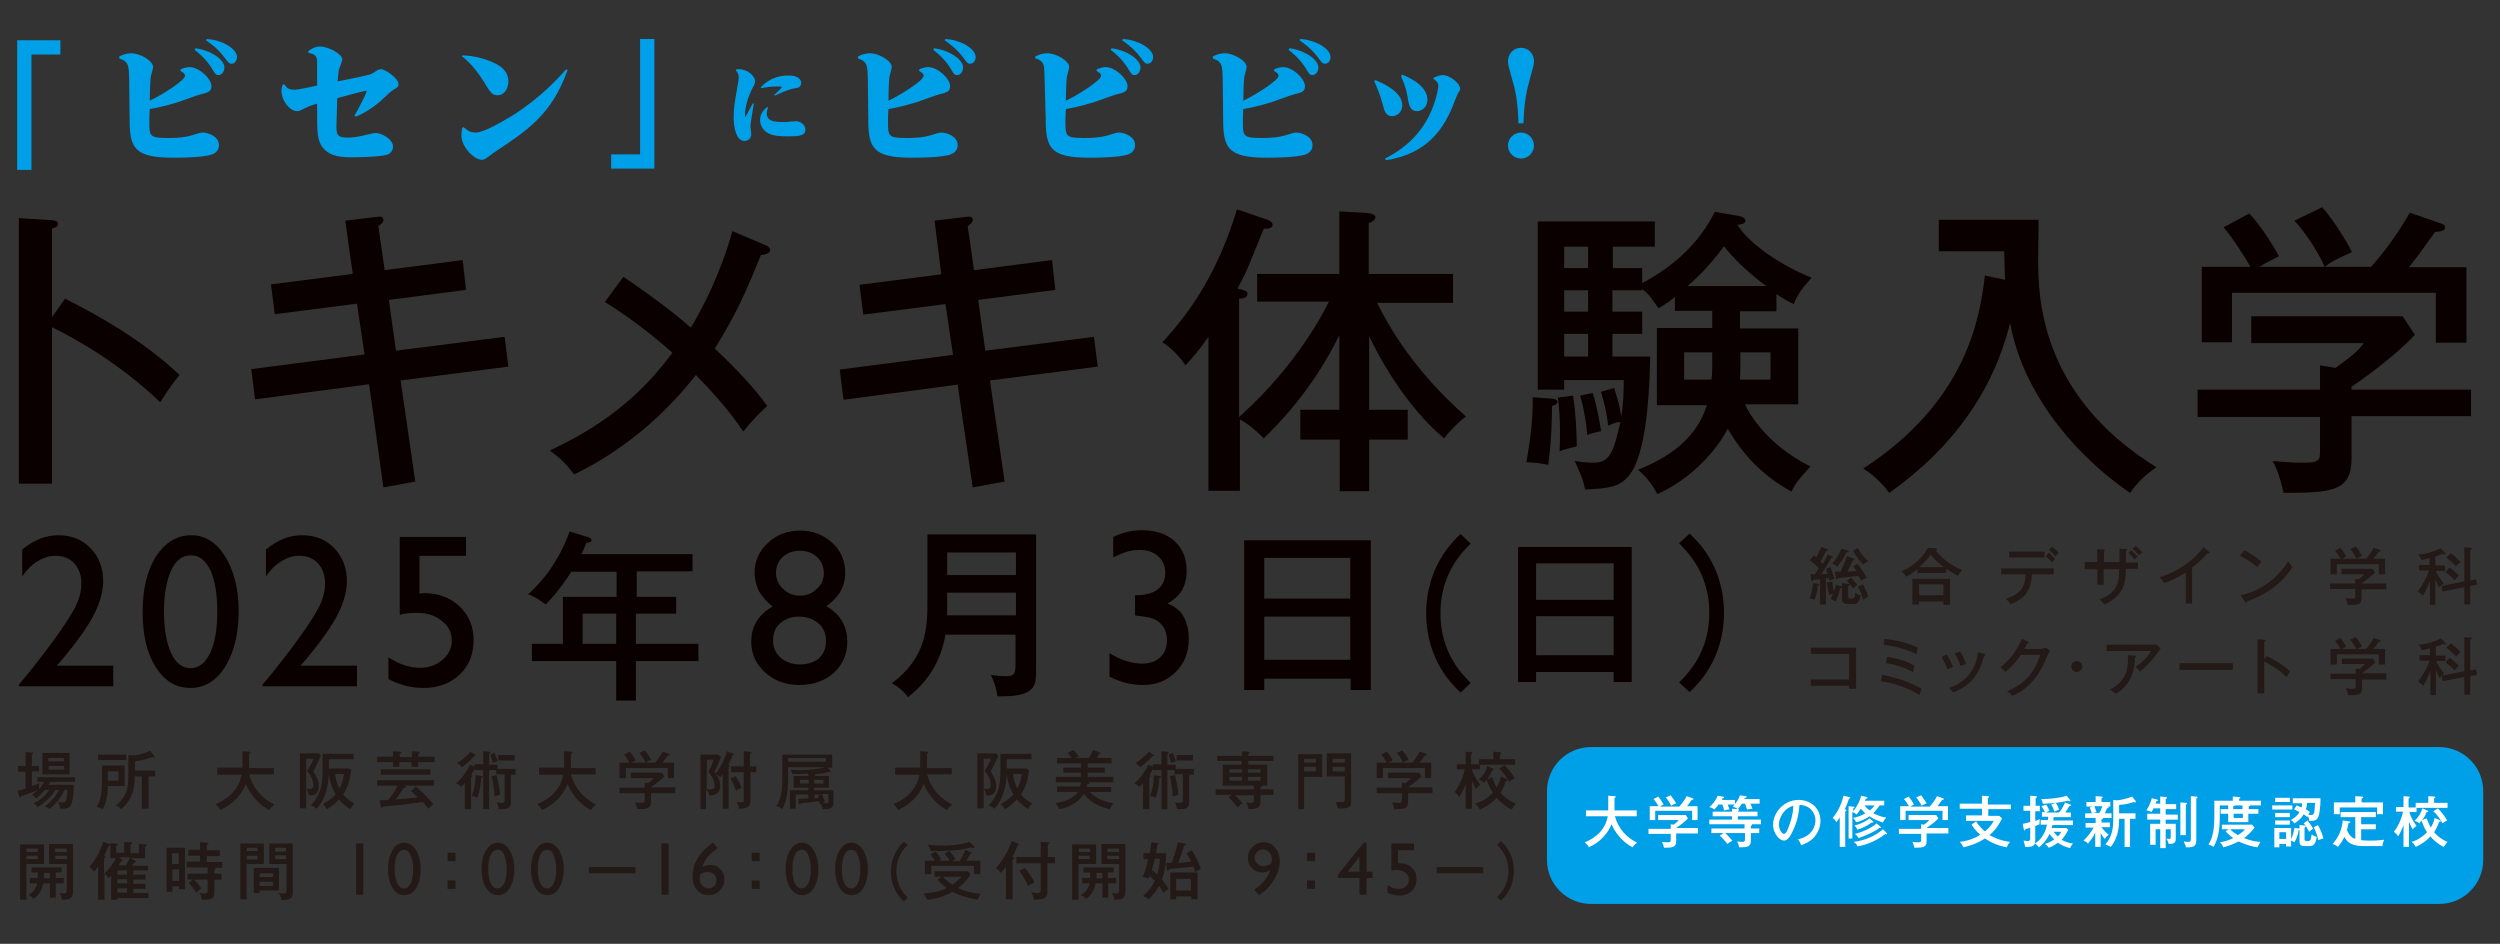 <?xml version="1.0" encoding="utf-8"?>
<!-- Generator: Adobe Illustrator 28.2.0, SVG Export Plug-In . SVG Version: 6.00 Build 0)  -->
<svg version="1.1" id="レイヤー_1" xmlns="http://www.w3.org/2000/svg" xmlns:xlink="http://www.w3.org/1999/xlink" x="0px"
	 y="0px" viewBox="0 0 596 225" style="enable-background:new 0 0 596 225;" xml:space="preserve">
<rect x="0" y="0" width="596" height="225" fill="#333333" stroke="none"/>
<style type="text/css">
	.st0{fill:#00A0E8;}
	.st1{fill:#0A0000;}
	.st2{fill:#FFFFFF;}
	.st3{fill:#231916;}
</style>
<path class="st0" d="M581.5,215.5H379.3c-5.8,0-10.5-4.7-10.5-10.5v-16.4c0-5.8,4.7-10.5,10.5-10.5h202.2c5.8,0,10.5,4.7,10.5,10.5
	V205C592,210.8,587.3,215.5,581.5,215.5z"/>
<polygon class="st0" points="4.1,9.6 14.4,9.6 14.4,13 7.5,13 7.5,40.5 4.1,40.5 "/>
<path class="st0" d="M28.4,13.5c0.5-0.3,1.5-0.8,2.9-0.8c2.1,0,5.2,1.8,5.2,3.3c0,0.4-0.6,2.2-0.6,2.6c-0.1,0.8-0.2,4.6-0.2,5.4
	c3.2-1.5,8.4-4.9,8.4-5.9c0-0.6-0.6-0.9-1.1-1.2l0.1-0.4c0.5-0.2,1.3-0.5,2.1-0.5c2.3,0,5.2,2.8,5.2,4.5c0,1.3-0.6,1.5-2.6,2
	c-0.8,0.2-4.4,1.5-5.2,1.8c-3.5,1.1-5.8,1.5-6.9,1.7c-0.1,1.7-0.1,2.2-0.1,2.9c0,3.6,0,4,4.6,4c2.2,0,4.1-0.2,5.4-0.6
	c1.7-0.5,2.1-0.7,2.8-0.7c1,0,3.8,0.8,3.8,3c0,1.3-0.9,2-1.9,2.3c-2.2,0.6-6.4,0.7-8.9,0.7c-9.4,0-10.5-2.3-10.5-9.2
	c-0.1-10.2-0.1-11.4-0.3-12.3c-0.2-1.5-1.4-1.9-2.1-2.1L28.4,13.5z M46.6,11.5c3.7,0.5,6.9,2.7,6.9,4.6c0,0.9-0.6,1.8-1.4,1.8
	c-0.7,0-0.8-0.3-1.6-1.6c-1.4-2.3-3.3-3.8-4.1-4.4L46.6,11.5z M49.3,9.3c3.6,0.2,7.2,2.3,7.2,4.3c0,0.9-0.6,1.6-1.3,1.6
	c-0.6,0-0.7-0.2-1.7-1.5c-1.7-2.3-3.7-3.6-4.4-4.1L49.3,9.3z"/>
<path class="st0" d="M84.5,27.6c0.6-1,2.9-5.3,2.9-5.9c0-0.1-0.1-0.1-0.1-0.1c-0.2,0-4.1,1-6.9,1.8c0,0.6-0.2,6.5-0.2,6.7
	c0,2.1,0.3,2.7,2.7,2.7c1,0,2.3-0.1,4.6-0.7c1.6-0.4,1.8-0.4,2.1-0.4c1.1,0,4.1,1.3,4.1,3.3c0,0.9-0.7,1.7-1.5,1.9
	c-1.6,0.5-6.7,0.6-8.7,0.6c-3.2,0-5.6-0.6-7-3c-0.8-1.5-0.9-3-0.9-7.4v-2.4c-0.9,0.3-2,0.6-2.7,1c-1.4,0.7-1.6,0.8-2,0.8
	c-2.1,0-3.8-2.9-3.8-4.7c0-0.6,0.1-1.1,0.3-1.6l0.4-0.1c0.4,0.6,0.8,1.3,2.4,1.3c0.8,0,3.6-0.6,5.4-1c0-0.7,0-5.2,0-5.6
	c0-1-0.1-1.9-2.1-2.2v-0.4c0.5-0.4,1.4-1.1,2.8-1.1c2.1,0,5.3,1.8,5.3,3.1c0,0.4-0.7,2-0.8,2.4c-0.1,0.5-0.2,1.2-0.3,2.8
	c1.1-0.2,6.1-1.2,7.1-1.5c0.6-0.1,1-0.3,1.5-0.6c0.9-0.6,1.2-0.8,1.7-0.8c1.2,0,4.2,2.3,4.2,3.5c0,0.7-0.2,0.8-1.5,1.6
	c-0.5,0.3-2.5,2.3-3,2.7c-1.7,1.4-3.5,2.6-5.6,3.5L84.5,27.6z"/>
<path class="st0" d="M110.5,30.3c0.5,0.4,1.3,1.3,2.9,1.3c2,0,6.5-2.7,9-4.2c6.7-4.3,10.7-8.8,12.6-10.9l0.3,0.2
	c-3.7,10.6-9.7,14.5-17.6,19.7c-0.3,0.2-1.4,1.1-1.6,1.2c-0.4,0.3-0.8,0.5-1.2,0.5c-1.8,0-4.9-3-4.9-5.8c0-0.7,0.1-1.3,0.2-1.8
	L110.5,30.3z M110.3,13.2c2.7,0.1,5.1,0.7,7.5,1.8c2,0.9,3.4,2.3,3.4,4.4c0,1.6-0.9,3.3-2.5,3.3c-1.4,0-1.7-0.5-3.4-3.3
	c-2.4-3.8-4.5-5.5-5.2-6L110.3,13.2z"/>
<polygon class="st0" points="156,40.2 145.7,40.2 145.7,36.8 152.6,36.8 152.6,9.3 156,9.3 "/>
<path class="st0" d="M175.6,16.5c0.2,0,0.4,0,0.6,0c2.1,0,3.8,1.7,3.8,2.8c0,0.5-0.1,0.8-0.5,1.5c-1.3,2.4-1.9,5.1-1.9,6.4
	c0,0.1,0,0.6,0.1,0.6c0.1,0,0.1,0,0.2-0.3c0.4-0.8,1.2-2.1,1.6-2.9l0.2,0.1l-0.6,3.8c-0.2,1.1-0.2,1.4-0.2,1.6
	c0,0.3,0.2,1.6,0.2,1.9c0,0.8-0.6,1.6-1.6,1.6c-2,0-2.6-3.2-2.6-5.7c0-2.1,0.3-3.8,0.8-6.6c0-0.3,0.4-1.9,0.4-2.8
	c0-1-0.4-1.4-0.7-1.7L175.6,16.5z M183.1,25.7c-0.1,0.3-0.3,0.7-0.3,1.3c0,1.8,1.6,2.1,3.8,2.1c0.7,0,1.4,0,1.7-0.1
	c0.2,0,1.2-0.1,1.5-0.1c1,0,2.2,0.8,2.2,2c0,1.5-1.5,1.6-4.3,1.6c-3,0-4.2-0.4-5.1-1.1c-0.9-0.7-1.4-1.7-1.4-2.8
	c0-1.8,1.3-2.8,1.8-3.1L183.1,25.7z M181.3,20.9c2.2-2.5,4.9-2.9,6.7-2.9c2.8,0,3,1.4,3,1.8c0,1-0.8,1.2-1.8,1.3
	c-1.5,0.3-3.6,1.3-4.5,1.7l-0.1-0.2c0.3-0.3,1.8-1.7,1.8-1.8c0-0.2-0.8-0.2-1.1-0.2c-1.7,0-3,0.3-3.8,0.4L181.3,20.9z"/>
<path class="st0" d="M204.5,13.5c0.5-0.3,1.5-0.8,2.9-0.8c2.1,0,5.2,1.8,5.2,3.3c0,0.4-0.6,2.2-0.6,2.6c-0.1,0.8-0.2,4.6-0.2,5.4
	c3.2-1.5,8.4-4.9,8.4-5.9c0-0.6-0.6-0.9-1.1-1.2l0.1-0.4c0.5-0.2,1.3-0.5,2.1-0.5c2.3,0,5.2,2.8,5.2,4.5c0,1.3-0.6,1.5-2.6,2
	c-0.8,0.2-4.4,1.5-5.2,1.8c-3.5,1.1-5.8,1.5-6.9,1.7c-0.1,1.7-0.1,2.2-0.1,2.9c0,3.6,0,4,4.6,4c2.2,0,4.1-0.2,5.4-0.6
	c1.7-0.5,2.1-0.7,2.8-0.7c1,0,3.8,0.8,3.8,3c0,1.3-0.9,2-1.9,2.3c-2.2,0.6-6.4,0.7-8.9,0.7c-9.4,0-10.5-2.3-10.5-9.2
	c-0.1-10.2-0.1-11.4-0.3-12.3c-0.2-1.5-1.4-1.9-2.1-2.1L204.5,13.5z M222.7,11.5c3.7,0.5,6.9,2.7,6.9,4.6c0,0.9-0.6,1.8-1.4,1.8
	c-0.7,0-0.8-0.3-1.6-1.6c-1.4-2.3-3.3-3.8-4.1-4.4L222.7,11.5z M225.4,9.3c3.6,0.2,7.2,2.3,7.2,4.3c0,0.9-0.6,1.6-1.3,1.6
	c-0.6,0-0.7-0.2-1.7-1.5c-1.7-2.3-3.7-3.6-4.4-4.1L225.4,9.3z"/>
<path class="st0" d="M246.8,13.5c0.5-0.3,1.5-0.8,2.9-0.8c2.1,0,5.2,1.8,5.2,3.3c0,0.4-0.6,2.2-0.6,2.6c-0.1,0.8-0.2,4.6-0.2,5.4
	c3.2-1.5,8.4-4.9,8.4-5.9c0-0.6-0.6-0.9-1.1-1.2l0.1-0.4c0.5-0.2,1.3-0.5,2.1-0.5c2.3,0,5.2,2.8,5.2,4.5c0,1.3-0.6,1.5-2.6,2
	c-0.8,0.2-4.4,1.5-5.2,1.8c-3.5,1.1-5.8,1.5-6.9,1.7c-0.1,1.7-0.1,2.2-0.1,2.9c0,3.6,0,4,4.6,4c2.2,0,4.1-0.2,5.4-0.6
	c1.7-0.5,2.1-0.7,2.8-0.7c1,0,3.8,0.8,3.8,3c0,1.3-0.9,2-1.9,2.3c-2.2,0.6-6.4,0.7-8.9,0.7c-9.4,0-10.5-2.3-10.5-9.2
	C249,18.1,249,16.9,248.9,16c-0.2-1.5-1.4-1.9-2.1-2.1L246.8,13.5z M265,11.5c3.7,0.5,6.9,2.7,6.9,4.6c0,0.9-0.6,1.8-1.4,1.8
	c-0.7,0-0.8-0.3-1.6-1.6c-1.4-2.3-3.3-3.8-4.1-4.4L265,11.5z M267.7,9.3c3.6,0.2,7.2,2.3,7.2,4.3c0,0.9-0.6,1.6-1.3,1.6
	c-0.6,0-0.7-0.2-1.7-1.5c-1.7-2.3-3.7-3.6-4.4-4.1L267.7,9.3z"/>
<path class="st0" d="M289.1,13.5c0.5-0.3,1.5-0.8,2.9-0.8c2.1,0,5.2,1.8,5.2,3.3c0,0.4-0.6,2.2-0.6,2.6c-0.1,0.8-0.2,4.6-0.2,5.4
	c3.2-1.5,8.4-4.9,8.4-5.9c0-0.6-0.6-0.9-1.1-1.2l0.1-0.4c0.5-0.2,1.3-0.5,2.1-0.5c2.3,0,5.2,2.8,5.2,4.5c0,1.3-0.6,1.5-2.6,2
	c-0.8,0.2-4.4,1.5-5.2,1.8c-3.5,1.1-5.8,1.5-6.9,1.7c-0.1,1.7-0.1,2.2-0.1,2.9c0,3.6,0,4,4.6,4c2.2,0,4.1-0.2,5.4-0.6
	c1.7-0.5,2.1-0.7,2.8-0.7c1,0,3.8,0.8,3.8,3c0,1.3-0.9,2-1.9,2.3c-2.2,0.6-6.4,0.7-8.9,0.7c-9.4,0-10.5-2.3-10.5-9.2
	c-0.1-10.2-0.1-11.4-0.3-12.3c-0.2-1.5-1.4-1.9-2.1-2.1L289.1,13.5z M307.4,11.5c3.7,0.5,6.9,2.7,6.9,4.6c0,0.9-0.6,1.8-1.4,1.8
	c-0.7,0-0.8-0.3-1.6-1.6c-1.4-2.3-3.3-3.8-4.1-4.4L307.4,11.5z M310,9.3c3.6,0.2,7.2,2.3,7.2,4.3c0,0.9-0.6,1.6-1.3,1.6
	c-0.6,0-0.7-0.2-1.7-1.5c-1.7-2.3-3.7-3.6-4.4-4.1L310,9.3z"/>
<path class="st0" d="M327.9,19.1c1.9,0.8,6.4,2.8,6.4,6c0,1.5-1.1,2.6-2.4,2.6c-1.6,0-1.9-1.4-2.2-2.6c-0.7-2.7-1.6-4.6-2.1-5.8
	L327.9,19.1z M341.8,18.5c0.5-0.2,1.3-0.6,2.2-0.6c1.6,0,4.1,2,4.1,3.2c0,0.4-0.1,0.5-0.5,1.1c-0.2,0.3-0.7,1.7-0.8,1.9
	c-2.5,6.8-6.7,12.6-16.4,14.1l-0.2-0.4c2.7-1.4,8.8-4.8,11.6-12.8c0.7-2,1.1-3.9,1.1-4.6c0-0.4-0.1-0.9-1.2-1.6L341.8,18.5z
	 M334.3,17.8c4.7,1.9,6,4.2,6,6c0,1.5-1.1,2.7-2.5,2.7c-1.7,0-1.9-1.7-2.1-2.6c-0.3-1.9-0.5-3-1.7-5.8L334.3,17.8z"/>
<path class="st0" d="M362,29.4c-0.1-4.3-0.6-7.6-1.4-10.1c-1-3.6-1.1-4-1.1-4.6c0-2.1,1.5-3.3,3.1-3.3c1.7,0,3.1,1.3,3.1,3.2
	c0,0.7-0.1,1.1-1.1,4.7c-0.5,1.7-1.3,5-1.4,10.1H362z M365.7,34.7c0,1.7-1.4,3.1-3.1,3.1c-1.7,0-3.1-1.4-3.1-3.1
	c0-1.7,1.4-3.1,3.1-3.1C364.3,31.6,365.7,33,365.7,34.7"/>
<path class="st1" d="M15.5,71.2c7.6,3.8,18.7,10,27.3,18.2c-0.9,1.1-2.3,2.8-4.6,6.5C28.7,86.8,18.5,81,12.4,78v37.3H4.5V52l8,0.5
	c0.9,0.1,1.3,0.3,1.3,0.9c0,0.8-0.9,0.9-1.4,1.1v21.1L15.5,71.2z"/>
<path class="st1" d="M82.3,52.6l7.6-0.9c0.4-0.1,1.5-0.2,1.5,0.7c0,0.6-0.4,0.9-1.2,1.5l1.5,10.5l18.6-2.4l0.8,7.1l-18.4,2.4
	l1.7,12.1l25.9-3.3l0.9,7.1l-25.7,3.3l3.5,24.1l-7.6,1.4L88,91.6l-27.2,3.6l-0.9-7.2l27-3.5l-1.8-12.1l-19.6,2.5l-0.9-7.1l19.5-2.5
	L82.3,52.6z"/>
<path class="st1" d="M182.6,58.5c0.6,0.2,1,0.7,1,1.1c0,0.6-0.8,1.1-2.2,1.2c-3.7,9.2-6.1,14.4-11,22.3c1.5,1.4,8.9,8.4,12.5,13.7
	c-0.8,0.7-3.3,3-5.7,6.1c-3.2-4.9-7.6-9.7-11.3-13.5c-7.8,10-17.7,18.2-29,23.7c-2-2.5-3-3.6-5.8-5.7c8.6-4.1,19.7-10.3,29.2-23.3
	c-1.2-1.1-8.1-7.2-16.1-12.1l4.4-6c2,1.3,9.9,6.7,16.1,12.1c2.8-4.6,7.1-12.9,9.9-23L182.6,58.5z"/>
<path class="st1" d="M222.8,52.6l7.6-0.9c0.4-0.1,1.5-0.2,1.5,0.7c0,0.6-0.4,0.9-1.2,1.5l1.5,10.5l18.6-2.4l0.8,7.1l-18.4,2.4
	l1.7,12.1l25.9-3.3l0.9,7.1l-25.7,3.3l3.5,24.1l-7.6,1.4l-3.6-24.5l-27.2,3.6l-0.9-7.2l27-3.5l-1.8-12.1l-19.6,2.5l-0.9-7.1
	l19.5-2.5L222.8,52.6z"/>
<path class="st1" d="M299.7,72.2v-6.9h19.6V50.4l7,0.4c0.7,0.1,1.6,0.4,1.6,1c0,0.7-1,1.2-1.6,1.4v12.1h20.1v6.9h-18.1
	c2.8,5.7,8.9,16.3,21.2,27.1c-1.6,1.1-4,3.5-5.2,5.2c-6.5-5.3-13.4-14.8-17.9-24.4v17.6h9.2v7.1h-9.2v12.3h-7v-12.3H310v-7.1h9.3
	V79.9c-6.5,13.3-14.8,21.4-18,24.6c-2.3-2.3-4-3.6-5.7-4.5V117h-7.5V80.3c-2.7,3.8-4.1,5.3-5.5,6.8c-1.1-1.7-3.3-4.2-5.5-5.5
	c7.1-7.6,13.4-17.2,17.8-31.7l7.3,2.5c0.7,0.2,1.2,0.7,1.2,1.2c0,0.7-0.8,1-2.1,0.9c-0.3,0.7-0.6,1.4-3.3,8.1
	c-0.7,1.7-1.5,3.5-3,6.2c1.7,0.4,2.4,0.6,2.4,1.2c0,0.9-0.9,1.2-2,1.2v28.2c13.6-12.1,20.1-24.8,21.4-27.5H299.7z"/>
<path class="st1" d="M369.4,95c0.6,0,1.9,0.1,1.9,0.8c0,0.6-0.9,0.9-1.3,1c0,1.7-0.1,8.6-0.9,14c-1.7-0.3-3.4-0.6-5.2-0.6
	c1.1-6.3,1.5-10.2,1.5-15.5L369.4,95z M391.5,63.9v3.6c7.8-4.2,13.7-9.7,17.3-17l5.8,1c0.4,0.1,1.5,0.3,1.5,1.1c0,0.7-0.9,0.9-1.9,1
	c2.9,4.7,10.8,9.9,17.7,12.6c-2.2,2.4-3.1,3.6-4.3,6.3c-1.4-0.7-2.5-1.3-4.1-2.4v4.1h-8.7v4.1h13.9v18.1H416
	c0.8,1.7,4.8,9.4,15.6,14.8c-2.8,3.1-3.5,3.9-4.5,6c-6.6-3.6-11.5-8.6-15.2-15c-2.9,5.6-9,12.1-16.8,15.6c-0.9-1.8-2.5-4.1-4.6-5.8
	c4.1-1.7,13.4-5.6,16.4-15.4H395V78.2h13.2v-4.1h-8.9v-3.3c-1.5,1.2-2.7,2-3.9,2.7c-2.1-3-2.3-3.3-3.9-4.6v0.3h-7.1v5.1h7.1v5.3
	h-7.1V85h9c-0.1,6.5-0.6,19.4-3.6,26c-2.5,5.2-5.7,5.4-11.9,5.7c-0.6-2.8-1.2-3.9-2.5-6.8c2.4,0.4,3.9,0.4,4.6,0.4
	c3.6,0,4.7-2.3,6.3-9.7c-1.3,0.1-2.3,0.6-2.9,0.9c-0.5-3.8-0.7-4.4-1.7-8.1l3.1-0.9c0.9,2.8,1.4,4.4,1.7,6.8c0.5-2.7,0.6-6,0.6-8.7
	h-14.2v2.3h-6.3V52.8h27.9v6h-10v5.1H391.5z M375,94.3c0.7,4.4,0.9,9.2,0.9,12.1c-1.4,0.4-3.1,0.7-4.1,1.2c0.1-1.7,0.3-7.8-0.4-12.8
	L375,94.3z M378.6,58.8h-5.7v5.1h5.7V58.8z M378.6,69.2h-5.7v5.1h5.7V69.2z M378.6,79.6h-5.7V85h5.7V79.6z M379.7,93.7
	c1.2,3.6,1.9,8.6,2,9.1c-1.5,0.3-2,0.4-3.3,0.9c-0.1-2-0.7-6-1.7-9.4L379.7,93.7z M408,90.5c0.1-0.2,0.2-2.3,0.2-2.8v-3.7h-6.7v6.5
	H408z M421.1,68.2c-1-0.7-6.4-4.7-10.1-9.5c-3.4,4.7-6.8,7.9-8.7,9.5H421.1z M414.9,83.9v3.9c0,0.8,0,1.8-0.1,2.7h7.3v-6.5H414.9z"
	/>
<path class="st1" d="M478,66.7c-0.1-2.2-0.1-3.7-0.2-6.8h-15.6v-7.5h23.8c0,1.5-0.1,8-0.1,9.3c0,8.3,0,32.3,28.2,49.7
	c-2.4,1.6-4.6,3.6-6.3,6.1c-10.8-7.3-25.2-21.9-28.6-40.5c-3.9,15.9-13.5,29.7-28.8,40.5c-2.1-2.7-3.6-4.1-6.2-5.8
	c24.8-16.1,27.8-36.1,29-46L478,66.7z"/>
<path class="st1" d="M589.1,92.7v6.5h-28.5v10.2c0,7.7-4.7,8.1-16.2,8.1c-0.3-1.4-1.1-4.9-2.6-7.6c0.9,0.1,4.8,0.4,5.6,0.4
	c3.6,0,4.1,0,4.8-0.4c0.9-0.4,0.9-0.8,0.9-3.9v-6.6h-29.2v-6.5h29.2v-5.8l3.7,0.6c4.3-3.1,5.5-4.2,6.7-5.9h-26.8v-6.4h36.1l2.9,4.4
	c-2.8,3.1-8.6,8-15.1,12.4v0.7H589.1z M565.2,63.7c1.5-1.7,5.5-6.3,9.3-13l7.5,2.6c0.5,0.2,0.9,0.4,0.9,0.9c0,0.9-1.2,1-2.4,1.1
	c-3.1,4.4-3.9,5.5-6.2,8.4h13.7v18h-7.3V69.8h-48.6v11.8h-7.2v-18h11.6c-1-1.8-4.2-6.9-6.4-9.4l6.1-3.3c2.5,2.5,5.7,7.5,7.1,10.2
	c-2.6,1.3-3.3,1.7-4.7,2.5H565.2z M553.6,49.4c2.3,2.5,5.7,7.8,7.1,10.7c-4.4,2-4.9,2.3-6.5,3.5c-1.8-4.1-5-8.6-7.2-11L553.6,49.4z"
	/>
<path class="st1" d="M13.5,158.7h13.5v4.9H4.5v-0.4l2.1-2.5c3.3-4.1,6-7.7,8-10.6c2-2.9,3.3-5.1,3.9-6.6c0.6-1.5,0.9-2.9,0.9-4.4
	c0-2-0.6-3.6-1.7-4.8c-1.1-1.2-2.6-1.8-4.5-1.8c-1.4,0-2.8,0.4-4.2,1.3c-1.4,0.8-2.6,2-3.7,3.6V131c2.8-2.3,5.6-3.4,8.6-3.4
	c3.1,0,5.7,1,7.7,3.1c2,2.1,3,4.7,3,7.9c0,1.4-0.3,3-0.8,4.6c-0.5,1.6-1.4,3.5-2.7,5.6c-1.3,2.1-3.4,5-6.5,8.7L13.5,158.7z"/>
<path class="st1" d="M45.6,127.6c3.3,0,6,1.7,8.1,5.1c2.1,3.4,3.2,7.8,3.2,13c0,5.4-1.1,9.8-3.2,13.2c-2.1,3.4-4.9,5.1-8.3,5.1
	c-3.5,0-6.2-1.7-8.3-5c-2.1-3.3-3.1-7.7-3.1-13.2c0-5.4,1.1-9.8,3.2-13.2C39.4,129.3,42.2,127.6,45.6,127.6 M45.7,132.4h-0.3
	c-2,0-3.5,1.2-4.6,3.6c-1.1,2.4-1.7,5.7-1.7,9.8c0,4.2,0.6,7.5,1.7,9.9c1.1,2.4,2.7,3.6,4.6,3.6c2,0,3.5-1.2,4.7-3.6
	c1.1-2.4,1.7-5.7,1.7-9.8c0-4.1-0.5-7.4-1.6-9.9C49,133.6,47.5,132.4,45.7,132.4"/>
<path class="st1" d="M71.6,158.7h13.5v4.9H62.6v-0.4l2.1-2.5c3.3-4.1,6-7.7,8-10.6c2-2.9,3.3-5.1,3.9-6.6c0.6-1.5,0.9-2.9,0.9-4.4
	c0-2-0.6-3.6-1.7-4.8c-1.1-1.2-2.6-1.8-4.5-1.8c-1.4,0-2.8,0.4-4.2,1.3c-1.4,0.8-2.6,2-3.7,3.6V131c2.8-2.3,5.6-3.4,8.6-3.4
	c3.1,0,5.7,1,7.7,3.1c2,2.1,3,4.7,3,7.9c0,1.4-0.3,3-0.8,4.6c-0.5,1.6-1.4,3.5-2.7,5.6c-1.3,2.1-3.4,5-6.5,8.7L71.6,158.7z"/>
<path class="st1" d="M95.3,128h15.8v4.5H100v9c0.4,0,0.7-0.1,1.1-0.1c3.4,0,6.3,1.1,8.5,3.2c2.2,2.1,3.3,4.8,3.3,8
	c0,3.4-1.1,6.1-3.3,8.2c-2.2,2.1-5.1,3.2-8.6,3.2c-2.9,0-5.7-0.7-8.4-2.1v-5.2c2.6,1.7,5.1,2.5,7.5,2.5c2.1,0,3.9-0.6,5.4-1.9
	c1.5-1.3,2.2-2.8,2.2-4.6c0-1.9-0.8-3.5-2.4-4.7c-1.6-1.3-3.6-1.9-5.9-1.9c-2,0-3.4,0.2-4.1,0.5V128z"/>
<path class="st1" d="M151.6,142.3h9.6v4h-9.6v7.2h14.9v4.1h-14.9v9.4h-4.7v-9.4h-20.1v-4.1h7.4v-11.2h12.8v-6h-10.8
	c-0.7,1.1-3.1,4.8-6.1,7.8c-2.4-1.8-3.5-2.2-4.2-2.4c5.4-4.9,8.3-10.5,9.9-15l4.5,1.4c0.2,0.1,0.7,0.2,0.7,0.7
	c0,0.5-0.7,0.6-1.2,0.6c-0.5,1.3-0.8,1.9-1.2,2.7h26.5v4.1h-13.3V142.3z M146.9,146.3h-8v7.2h8V146.3z"/>
<path class="st1" d="M179.9,136.5c0-2.8,1.1-5.2,3.2-7.1c2.1-2,4.7-2.9,7.7-2.9c3,0,5.5,1,7.6,2.9c2.1,1.9,3.1,4.3,3.1,7.2
	c0,3.2-1.5,5.8-4.5,7.9c3.3,1.9,5,4.8,5,8.5c0,3-1.1,5.4-3.2,7.4c-2.2,1.9-4.9,2.9-8.2,2.9c-3.3,0-6-1-8.2-3c-2.2-2-3.3-4.4-3.3-7.3
	c0-3.7,1.7-6.5,5.1-8.4c-1.5-1.2-2.6-2.5-3.3-3.7C180.3,139.5,179.9,138.1,179.9,136.5 M196.9,153.1v-0.5c0-1.6-0.6-3-1.8-4
	c-1.2-1-2.7-1.6-4.6-1.6c-1.8,0-3.3,0.5-4.5,1.6c-1.2,1-1.7,2.4-1.7,4.1c0,1.7,0.6,3,1.8,4.1c1.2,1,2.7,1.6,4.6,1.6
	c1.8,0,3.3-0.5,4.5-1.4C196.3,155.9,196.9,154.7,196.9,153.1 M196.4,136.7c0-1.6-0.5-2.8-1.6-3.9c-1.1-1-2.4-1.5-4.1-1.5
	c-1.7,0-3,0.5-4.1,1.5c-1.1,1-1.6,2.3-1.6,3.8c0,1.5,0.6,2.8,1.7,3.8c1.1,1.1,2.5,1.6,4,1.6c1.6,0,2.9-0.5,4-1.6
	C195.9,139.4,196.4,138.1,196.4,136.7"/>
<path class="st1" d="M225.4,151.2c-1.4,8.8-6.7,13.2-8.9,15c-0.6-0.8-2.2-2.5-3.9-3.3c8.2-6.1,8.5-13.1,8.5-19.5v-16H247v32.2
	c0,3.9,0,6.6-9.2,6.4c-0.2-1.6-0.9-3.9-1.6-5.1c1.7,0.3,3.4,0.3,3.6,0.3c2,0,2.3-0.5,2.3-3v-6.9H225.4z M242.2,146.7v-5.4h-16.4v2.3
	c0,1,0,1.2,0,3.1H242.2z M242.2,131.7h-16.4v5.4h16.4V131.7z"/>
<path class="st1" d="M270.6,141.9h0.3c2.2,0,4-0.5,5.1-1.4c1.2-0.9,1.8-2.3,1.8-4c0-1.6-0.6-2.9-1.7-3.9c-1.1-1-2.6-1.5-4.5-1.5
	c-1.9,0-3.9,0.6-6.2,1.8v-4.9c2.1-1,4.4-1.6,6.8-1.6c3.3,0,5.9,0.9,7.8,2.6c1.9,1.7,2.9,4.1,2.9,7.1c0,1.8-0.4,3.3-1.1,4.6
	c-0.7,1.2-1.9,2.3-3.5,3.2c1.4,0.5,2.4,1.2,3.1,2c0.7,0.8,1.2,1.8,1.5,2.9c0.4,1.1,0.5,2.3,0.5,3.6c0,3.1-1,5.7-3.1,7.8
	c-2.1,2.1-4.7,3.1-7.9,3.1c-2.7,0-5.4-0.7-7.9-2v-5.6c2.7,1.7,5.3,2.5,7.9,2.5c1.7,0,3.1-0.5,4.2-1.5c1.1-1,1.6-2.4,1.6-4.1
	c0-1.4-0.4-2.7-1.3-3.7c-0.5-0.6-1.1-1-1.7-1.3c-0.6-0.3-2-0.6-4.1-0.8l-0.5-0.1V141.9z"/>
<path class="st1" d="M301.4,161.8v2.7h-4.8v-35.7h30.2v35.7h-4.8v-2.7H301.4z M321.9,133h-20.5v9.7h20.5V133z M321.9,147h-20.5v10.3
	h20.5V147z"/>
<path class="st1" d="M350.6,129.6c-2.1,2.1-7.2,7.2-7.2,16.6c0,9.4,5.1,14.5,7.2,16.6l-2.4,2.3c-1.8-1.7-8.2-7.7-8.2-18.9
	c0-11.1,6.4-17.2,8.2-18.9L350.6,129.6z"/>
<path class="st1" d="M366.2,160.2v2.4h-4.3v-32.2H389v32.2h-4.3v-2.4H366.2z M384.7,134.3h-18.5v8.7h18.5V134.3z M384.7,146.9h-18.5
	v9.3h18.5V146.9z"/>
<path class="st1" d="M400.3,162.7c2.1-2.1,7.2-7.2,7.2-16.6s-5.1-14.4-7.2-16.6l2.5-2.3c1.8,1.7,8.2,7.7,8.2,18.9
	c0,11.2-6.4,17.2-8.2,18.9L400.3,162.7z"/>
<path class="st2" d="M378.1,194.6v-1.4h5.3c0-0.3,0-0.3,0-0.7v-2.8l1.5,0.1c0.1,0,0.3,0,0.3,0.2c0,0.1-0.2,0.2-0.3,0.2v2.2
	c0,0.4,0,0.5,0,0.8h5.3v1.4h-5.2c0.9,3.2,2.9,5.1,5.3,6.3c-0.6,0.4-0.8,0.7-1.1,1.1c-1.4-0.7-3.8-2.6-5-5.5c-1.5,3.6-4.4,5-5.4,5.5
	c-0.1-0.2-0.3-0.6-1-1.2c1-0.4,4.7-1.9,5.5-6.2H378.1z"/>
<path class="st2" d="M404.8,197.5v1.2h-5.2v1.9c0,1.4-0.9,1.5-2.9,1.5c-0.1-0.3-0.2-0.9-0.5-1.4c0.2,0,0.9,0.1,1,0.1
	c0.7,0,0.7,0,0.9-0.1c0.2-0.1,0.2-0.1,0.2-0.7v-1.2h-5.3v-1.2h5.3v-1.1l0.7,0.1c0.8-0.6,1-0.8,1.2-1.1h-4.9v-1.2h6.6l0.5,0.8
	c-0.5,0.6-1.6,1.5-2.7,2.2v0.1H404.8z M400.4,192.2c0.3-0.3,1-1.1,1.7-2.4l1.4,0.5c0.1,0,0.2,0.1,0.2,0.2c0,0.2-0.2,0.2-0.4,0.2
	c-0.6,0.8-0.7,1-1.1,1.5h2.5v3.3h-1.3v-2.2h-8.8v2.2h-1.3v-3.3h2.1c-0.2-0.3-0.8-1.3-1.2-1.7l1.1-0.6c0.5,0.5,1,1.4,1.3,1.9
	c-0.5,0.2-0.6,0.3-0.8,0.5H400.4z M398.3,189.6c0.4,0.5,1,1.4,1.3,1.9c-0.8,0.4-0.9,0.4-1.2,0.6c-0.3-0.7-0.9-1.6-1.3-2L398.3,189.6
	z"/>
<path class="st2" d="M409.8,191.7c-0.5,0.6-0.8,1-1.1,1.3c-0.3-0.3-0.8-0.5-1.2-0.6c0.8-0.6,1.6-1.7,2-2.7l1.2,0.2
	c0.1,0,0.3,0,0.3,0.2c0,0.2-0.2,0.2-0.3,0.2c-0.1,0.2-0.1,0.2-0.2,0.4h3.1v1.1h-1.7c0.2,0.5,0.3,0.9,0.4,1.2c-0.2,0-0.5,0-1.3,0.2
	c-0.1-0.7-0.3-1.2-0.4-1.4H409.8z M414.4,195.4h5.4v1.1h-2.2c0,0,0.1,0.1,0.1,0.1c0,0.2-0.2,0.2-0.3,0.3v0.6h2v1.1h-2v1.9
	c0,1.5-1.1,1.5-2.8,1.5c-0.1-0.6-0.2-1-0.5-1.4c0.6,0.1,1.1,0.1,1.2,0.1c0.6,0,0.7-0.1,0.7-0.6v-1.5h-4.7c0.3,0.3,1.4,1.4,1.7,1.8
	c-0.3,0.2-0.7,0.4-1.2,0.8c-0.6-0.8-1.4-1.6-1.8-2l0.9-0.6H408v-1.1h7.9v-1h-8.4v-1.1h5.4v-0.8h-4.6v-1.1h4.6v-0.7l1.4,0.1
	c0.1,0,0.3,0,0.3,0.2c0,0.1-0.2,0.2-0.3,0.3v0.1h4.7v1.1h-4.7V195.4z M415.2,191.7c-0.5,0.7-0.7,1-0.9,1.2c-0.4-0.3-0.7-0.4-1.2-0.6
	c0.7-0.8,1.4-1.7,1.7-2.7l1.3,0.2c0.2,0,0.3,0.1,0.3,0.2c0,0.2-0.2,0.2-0.4,0.2c-0.1,0.1-0.1,0.2-0.2,0.3h3.7v1.1h-2.2
	c0.1,0.1,0.4,1,0.5,1.2c-0.4,0-0.8,0.1-1.3,0.2c-0.2-0.6-0.3-1-0.5-1.4H415.2z"/>
<path class="st2" d="M428.6,200.1c3.9-0.8,4.2-3.8,4.2-4.5c0-2-1.5-3.7-3.8-3.7c-0.1,1.5-0.4,3.7-1.5,6c-0.7,1.6-1.4,2.5-2.2,2.5
	c-1,0-2.6-1.6-2.6-3.8c0-2.8,2.5-5.9,6.1-5.9c2.8,0,5.2,1.9,5.2,5c0,1.7-0.8,3.1-1.5,3.9c-1,1.1-2.3,1.6-3.1,1.9
	C429.1,200.7,428.9,200.4,428.6,200.1 M424.1,196.5c0,1.3,0.7,2.3,1.2,2.3c0.5,0,0.9-1,1.2-1.9c0.6-1.6,1-3.1,1-4.8
	C425.5,192.6,424.1,194.8,424.1,196.5"/>
<path class="st2" d="M440,193c0.1,0,0.2,0.1,0.2,0.2c0,0.1,0,0.1-0.1,0.1c-0.1,0-0.1,0.1-0.2,0.1v8.5h-1.3v-7
	c-0.4,0.6-0.6,0.8-0.8,1.1c-0.2-0.3-0.4-0.6-0.9-1c0.6-0.7,1.9-2.4,2.6-5.3l1.3,0.3c0.2,0.1,0.3,0.1,0.3,0.2c0,0.1-0.1,0.2-0.3,0.2
	c-0.3,1-0.6,1.7-1,2.5L440,193z M441.8,199.9h-1.1v-7.7l1.1,0.1c0.2,0,0.3,0,0.3,0.2c0,0.1-0.1,0.2-0.3,0.2v0.7
	c1-1.2,1.7-2.7,1.9-3.7l1.3,0.3c0.1,0,0.2,0.1,0.2,0.2c0,0.2-0.3,0.2-0.4,0.2c-0.1,0.2-0.1,0.3-0.2,0.5h4.6v1.1h-1.1
	c-0.5,0.8-1.2,1.5-1.5,1.9c0.3,0.1,1.5,0.8,3.1,1c-0.3,0.3-0.7,0.8-0.8,1.2c-0.8-0.3-2.1-0.7-3.2-1.5c-1.3,0.9-2.6,1.3-3.2,1.4
	c-0.2-0.4-0.3-0.5-0.7-1c1.3-0.3,2.2-0.7,2.9-1.1c-0.3-0.3-0.6-0.6-1.1-1.1c-0.4,0.6-0.6,0.9-1,1.4c-0.3-0.3-0.6-0.5-1-0.6V199.9z
	 M449.8,198.6c0.1,0.1,0.1,0.2,0.1,0.2c0,0.1-0.1,0.1-0.2,0.1c-0.1,0-0.2,0-0.2-0.1c-2.9,2.3-5.8,2.8-6.7,3
	c-0.1-0.4-0.3-0.7-0.9-1.1c2.7-0.3,5.3-1.5,7-3L449.8,198.6z M446.5,195.8c0.1,0,0.1,0.1,0.1,0.2c0,0.1-0.1,0.1-0.2,0.1
	c-0.1,0-0.1,0-0.2,0c-0.3,0.2-1.5,1.1-3.4,1.7c-0.2-0.5-0.4-0.7-0.7-1c0.8-0.2,2.2-0.6,3.6-1.7L446.5,195.8z M448.3,197.1
	c0.1,0,0.1,0.1,0.1,0.2c0,0.1,0,0.1-0.2,0.1c0,0-0.1,0-0.2,0c-1,0.8-2.7,1.6-4.9,2.4c-0.4-0.6-0.4-0.6-0.9-1
	c1.7-0.4,3.8-1.3,5.2-2.5L448.3,197.1z M444.5,192c0.5,0.7,1.2,1.2,1.3,1.2c0.2-0.2,0.8-0.7,1.1-1.2H444.5z"/>
<path class="st2" d="M464.5,197.5v1.2h-5.2v1.9c0,1.4-0.9,1.5-2.9,1.5c-0.1-0.3-0.2-0.9-0.5-1.4c0.2,0,0.9,0.1,1,0.1
	c0.7,0,0.7,0,0.9-0.1c0.2-0.1,0.2-0.1,0.2-0.7v-1.2h-5.3v-1.2h5.3v-1.1l0.7,0.1c0.8-0.6,1-0.8,1.2-1.1h-4.9v-1.2h6.6l0.5,0.8
	c-0.5,0.6-1.6,1.5-2.7,2.2v0.1H464.5z M460.1,192.2c0.3-0.3,1-1.1,1.7-2.4l1.4,0.5c0.1,0,0.2,0.1,0.2,0.2c0,0.2-0.2,0.2-0.4,0.2
	c-0.6,0.8-0.7,1-1.1,1.5h2.5v3.3h-1.3v-2.2h-8.8v2.2h-1.3v-3.3h2.1c-0.2-0.3-0.8-1.3-1.2-1.7l1.1-0.6c0.5,0.5,1,1.4,1.3,1.9
	c-0.5,0.2-0.6,0.3-0.8,0.5H460.1z M458,189.6c0.4,0.5,1,1.4,1.3,1.9c-0.8,0.4-0.9,0.4-1.2,0.6c-0.3-0.7-0.9-1.6-1.3-2L458,189.6z"/>
<path class="st2" d="M479.4,191.7v1.2H474v1.6h2.6l0.7,0.6c-0.8,1.6-1.6,2.8-3,4c0.3,0.1,2.1,1.3,4.9,1.6c-0.4,0.5-0.6,0.8-0.8,1.3
	c-2.1-0.4-3.7-1.1-5.2-2.1c-1.9,1.2-3.4,1.7-5.1,2.1c-0.2-0.4-0.5-0.9-0.9-1.3c0.9-0.1,2.9-0.4,4.9-1.7c-0.7-0.6-1.4-1.3-2.1-2.4
	l1.1-0.8c0.6,1,1.4,1.8,2.1,2.4c0.5-0.4,1.5-1.3,2.1-2.5h-6.6v-1.3h3.8v-1.6h-5.3v-1.2h5.3v-1.9l1.4,0.1c0.1,0,0.3,0,0.3,0.2
	c0,0.1-0.2,0.2-0.3,0.3v1.5H479.4z"/>
<path class="st2" d="M486.3,192.2v1.2h-1.1v2.3c0.6-0.2,0.8-0.3,1.1-0.4c-0.1,0.8-0.1,0.9-0.1,1.2c-0.3,0.2-0.7,0.3-1,0.4v3.3
	c0,1.3-0.3,1.7-2,1.7c-0.2,0-0.3,0-0.4,0c-0.1-0.6-0.2-0.9-0.4-1.5c0.2,0,0.6,0.1,1,0.1c0.6,0,0.6-0.3,0.6-0.8v-2.4
	c-0.3,0.1-0.7,0.3-1.1,0.3c-0.1,0.2-0.1,0.4-0.3,0.4c-0.1,0-0.1-0.1-0.1-0.2l-0.3-1.4c0.7-0.1,1.1-0.3,1.8-0.4v-2.7h-1.6v-1.2h1.6
	v-2.4l1.4,0.1c0.1,0,0.2,0.1,0.2,0.2c0,0.1,0,0.1-0.3,0.3v1.8H486.3z M493.6,191.8c0.1,0,0.1,0.1,0.1,0.2c0,0.1-0.1,0.2-0.4,0.2
	c-0.3,0.6-0.9,1.4-0.9,1.5h1.3v1.1h-4.1c0,0.2-0.1,0.6-0.1,0.8h4.7v1.1h-4.9c-0.1,0.3-0.1,0.4-0.2,0.7h3.5l0.5,0.4
	c-0.6,1.2-1.3,2.1-1.6,2.4c0.5,0.3,1.6,0.8,2.7,0.9c-0.3,0.3-0.5,0.7-0.7,1.1c-1.3-0.3-2.5-1-2.9-1.3c-1.2,0.9-1.9,1.1-2.2,1.2
	c-0.3-0.5-0.6-0.7-0.9-0.9c0.8-0.3,1.5-0.5,2.2-1.1c-0.4-0.4-0.8-0.9-1.1-1.3c-0.2,0.5-0.9,1.9-2.5,3.2c-0.4-0.5-0.6-0.7-1-0.9
	c1-0.6,2.4-1.9,2.9-4.5h-1.5v-1.1h1.7c0.1-0.5,0.1-0.7,0.1-0.8h-1.5v-1.1h0.7c-0.3-0.6-0.5-1-0.8-1.4l1.1-0.4c0.3,0.4,0.6,1,0.8,1.5
	c-0.4,0.2-0.5,0.2-0.8,0.4h3.1c0.5-0.6,1.1-1.6,1.4-2.4L493.6,191.8z M490.1,191.4c-0.1,0-1.7,0.2-3.1,0.2c0-0.2-0.1-0.6-0.4-1.1
	c1.8,0,4.3-0.2,6.1-0.8l0.8,1c0.1,0.1,0.1,0.1,0.1,0.2c0,0.1,0,0.1-0.2,0.1c-0.1,0-0.3-0.1-0.4-0.1
	C491.6,191.2,491,191.3,490.1,191.4c0.5,0.7,0.7,1.4,0.8,1.6c-0.5,0.2-0.7,0.3-1.1,0.5c-0.3-0.8-0.5-1.2-0.8-1.7L490.1,191.4z
	 M489.6,198.3c0.3,0.4,0.5,0.7,1,1.1c0.5-0.5,0.7-0.9,0.8-1.1H489.6z"/>
<path class="st2" d="M500.9,196.1h2.1v1.1h-2c0.2,0.3,0.9,1.2,1.7,1.8c-0.4,0.3-0.6,0.5-0.9,1c-0.2-0.2-0.5-0.5-1-1.4v3.3h-1.3v-3.4
	c-0.6,1.3-1.3,2.1-1.7,2.6c-0.3-0.3-0.6-0.5-1.1-0.7c1.1-1,2-2.3,2.4-3.1h-1.9v-1.1h2.4v-1.2h-2.5v-1.1h1.6
	c-0.2-0.6-0.3-0.9-0.5-1.4l0.7-0.2h-1.5v-1.1h2.2v-1.4l1.4,0.1c0.2,0,0.3,0.1,0.3,0.2c0,0.1-0.1,0.1-0.3,0.2v0.9h2.1v1.1h-0.6
	c0.1,0.1,0.2,0.1,0.2,0.2c0,0.2-0.2,0.2-0.4,0.2c-0.1,0.2-0.2,0.5-0.5,1.2h1.6v1.1h-2.1c0,0,0.1,0.1,0.1,0.1c0,0.1-0.2,0.2-0.4,0.3
	V196.1z M499.3,192.2c0.3,0.7,0.4,1.2,0.5,1.4l-0.8,0.2h1.5c0.3-0.5,0.5-1,0.7-1.6H499.3z M503.8,190.7l0.8,0.1
	c0.7,0,2.5-0.4,3.7-0.9l0.8,1c0,0,0.1,0.1,0.1,0.2c0,0.1-0.1,0.2-0.2,0.2c-0.1,0-0.1,0-0.3-0.1c-1.2,0.4-2.2,0.6-3.5,0.7v2h3.9v1.3
	h-1.3v6.7h-1.3v-6.7h-1.3c0,1.2,0,4.3-2,6.7c-0.5-0.3-0.6-0.3-1.3-0.6c1.8-1.9,1.9-4.4,1.9-6V190.7z"/>
<path class="st2" d="M515,191.5v-1.6l1.3,0.1c0.1,0,0.3,0,0.3,0.2s-0.2,0.2-0.3,0.3v1.2h2.5v1.2h-2.5v1.3h2.9v1.2h-2.9v1h2.4v3.7
	c0,1.1-1,1.1-1.7,1.1c-0.1-0.7-0.5-1.2-0.6-1.3c0.4,0.1,0.5,0.1,0.7,0.1c0.4,0,0.4-0.2,0.4-0.5v-1.8h-1.2v4.5H515v-4.5h-1.1v3.7
	h-1.3v-5h2.4v-1h-3.1V194h3.1v-1.3h-1.6c-0.2,0.5-0.3,0.6-0.5,0.9c-0.3-0.2-0.9-0.4-1.2-0.4c0.5-0.7,1.1-2.1,1.3-2.9l1.2,0.3
	c0.1,0,0.3,0.1,0.3,0.2c0,0.1-0.2,0.2-0.4,0.2c0,0.1-0.1,0.2-0.2,0.6H515z M521.1,191.4c0.1,0,0.3,0,0.3,0.2c0,0.1-0.2,0.2-0.3,0.2
	v7.3h-1.3v-7.8L521.1,191.4z M523.6,189.9c0.1,0,0.3,0,0.3,0.2c0,0.1-0.2,0.2-0.3,0.3v9.8c0,1.3-0.3,1.9-2.5,1.8
	c0-0.3-0.1-0.6-0.5-1.4c0.6,0.1,0.7,0.1,1,0.1c0.6,0,0.7-0.1,0.7-0.8v-10.1L523.6,189.9z"/>
<path class="st2" d="M538.4,192.9v1.1H536v2h-4.8v-2h-1.8v-1.1h1.8v-0.9h-2v2.8c0,2.5-0.3,5.2-1.5,7.1c-0.4-0.3-1-0.5-1.2-0.6
	c1.1-1.6,1.4-4.1,1.4-6.3v-4.1h4.4v-1l1.5,0.1c0.2,0,0.3,0.1,0.3,0.2c0,0.1-0.1,0.2-0.3,0.2v0.5h5.2v1.1h-2.6c0,0.2-0.2,0.2-0.3,0.2
	v0.7H538.4z M531.3,197.7h-1.6v-1.1h7.2l0.6,0.7c-0.8,1.1-2,2.1-2.5,2.5c2,0.8,3.4,0.9,3.9,0.9c-0.4,0.6-0.6,1.1-0.7,1.3
	c-0.8-0.1-2.7-0.5-4.5-1.4c-0.2,0.1-1.9,1-3.7,1.4c-0.1-0.3-0.3-0.8-0.8-1.2c1.4-0.2,2.4-0.6,3.2-1c-1-0.7-1.5-1.3-1.8-1.6
	L531.3,197.7z M531.7,197.7c0.5,0.6,1.2,1,1.8,1.4c0.8-0.5,1.3-0.9,1.7-1.4H531.7z M534.6,192.9v-0.9h-1.9c0.1,0.2-0.2,0.2-0.3,0.2
	v0.7H534.6z M532.5,195h2.2v-1h-2.2V195z"/>
<path class="st2" d="M546.5,193h-4.8V192h4.8V193z M548.1,197.5c0,0,0.1,0,0.1,0v-0.8l1.2,0.1c0.1,0,0.3,0,0.3,0.2
	c0,0.1-0.1,0.2-0.3,0.3v2.8c0,0.3,0.1,0.4,0.7,0.4c0.7,0,0.8-0.1,1-1.6c0.2,0.1,0.6,0.5,1.2,0.6c-0.2,1.8-0.9,2.2-1.6,2.2h-1.4
	c-0.9,0-1.1-0.5-1.1-1.1v-2.7c-0.1,0-0.1,0-0.2,0c-0.1,0.7-0.3,1.7-1,2.9c-0.3-0.2-0.5-0.3-0.8-0.4v1.4H545v-0.6h-1.6v0.8h-1.2v-4.6
	h4v2.6c0.5-0.9,0.6-1.7,0.8-2.6L548.1,197.5z M545.9,194.8h-3.5v-1h3.5V194.8z M545.9,196.6h-3.5v-1h3.5V196.6z M545.9,191.2h-3.5
	v-1h3.5V191.2z M545,198.4h-1.6v1.6h1.6V198.4z M553.2,190.3c0,0.3,0,1.8-0.1,2.1c-0.2,2.8-0.7,3.3-2.1,3.3c-0.2,0-0.3,0-0.5,0
	c0-0.5-0.2-1-0.3-1.2c-0.1,0.1-0.1,0.2-0.1,0.3c-0.2-0.1-0.4-0.3-0.9-0.7c-0.6,1.1-1.3,1.6-2.2,2.2c-0.3-0.4-0.5-0.6-0.9-0.8
	c0.6-0.3,1.5-0.9,2.1-1.9c-0.7-0.4-1-0.5-1.3-0.6l0.6-1c0.3,0.1,0.4,0.2,1.2,0.5c0.1-0.3,0.1-0.5,0.1-1h-2.2v-1.2H553.2z
	 M550.1,195.6c0.6,0.7,1.1,1.5,1.4,2c-0.3,0.1-0.7,0.4-1,0.7c-0.6-1.1-0.8-1.5-1.3-2L550.1,195.6z M550,191.4c0,0.6-0.1,1.1-0.3,1.5
	c0.6,0.4,0.9,0.6,1,0.7c-0.1,0.1-0.3,0.3-0.4,0.6c0.4,0.1,0.7,0.1,0.8,0.1c0.2,0,0.4-0.1,0.6-0.5c0.1-0.5,0.1-0.8,0.2-2.4H550z
	 M552.6,196.7c0.5,0.8,1.1,2.3,1.3,3.2c-0.5,0.1-0.7,0.2-1.2,0.4c-0.1-0.3-0.4-1.8-1.1-3.1L552.6,196.7z"/>
<path class="st2" d="M560,195.8c0.2,0,0.3,0.1,0.3,0.2c0,0.1-0.1,0.2-0.4,0.2c-0.1,0.3-0.3,1.6-0.4,1.7c0.5,1.1,1.1,1.8,2,2.1v-5.2
	h-3.5v-1.2h8.4v1.2h-3.5v1.7h3.5v1.2h-3.5v2.6c0.8,0.1,1.7,0.1,2,0.1c1.2,0,1.7,0,3.5-0.2c-0.3,0.6-0.4,1-0.4,1.5h-4.8
	c-3,0-3.9-1.4-4.3-2.2c-0.4,0.9-0.9,1.6-1.5,2.4c-0.5-0.4-0.6-0.4-1.3-0.7c0.5-0.6,2.2-2.5,2.4-5.6L560,195.8z M561.6,189.8l1.4,0.1
	c0.1,0,0.4,0,0.4,0.2c0,0.1-0.1,0.1-0.4,0.3v0.9h5.1v2.8h-1.4v-1.6h-8.9v1.6h-1.4v-2.8h5.1V189.8z"/>
<path class="st2" d="M574.1,201.9H573v-5.2c-0.5,1.3-0.9,2.1-1.3,2.7c-0.3-0.5-0.5-0.7-1-1.1c1.1-1.4,1.8-3.1,2.2-4.8h-1.7v-1.1h1.8
	v-2.6l1.2,0.1c0.1,0,0.3,0,0.3,0.2c0,0.1-0.1,0.1-0.3,0.3v2.1h1.7v-1.1h3v-1.6l1.4,0.1c0.2,0,0.3,0.1,0.3,0.2c0,0.1,0,0.1-0.1,0.1
	c-0.1,0-0.1,0.1-0.2,0.1v1.1h3.2v1.2h-7.4v1h-1.7c0.2,0.7,0.6,1.8,1.7,3.3c-0.6,0.4-0.8,0.7-0.9,0.8c-0.2-0.2-0.5-0.8-0.9-1.8V201.9
	z M578.5,195.1c0.2,0.4,0.6,1.5,1,2.2c0.1-0.2,0.8-1.3,0.9-2.3l1.2,0.5c0.2,0.1,0.3,0.2,0.3,0.2c0,0.2-0.2,0.2-0.3,0.2h-0.1
	c-0.5,1.4-0.9,2-1.2,2.5c0.2,0.3,1.4,1.6,3.2,2.3c-0.3,0.3-0.7,0.9-0.9,1.2c-1.5-0.7-2.6-1.8-3.2-2.5c-0.4,0.5-1.5,1.6-3.5,2.5
	c-0.4-0.7-0.5-0.8-1-1.2c0.5-0.1,2.2-0.7,3.7-2.3c-0.7-1-1.1-2.2-1.3-2.8c-0.3,0.4-0.4,0.5-0.5,0.7c-0.2-0.2-0.5-0.4-1.2-0.6
	c1.3-1.2,1.8-2.5,1.9-3l1.1,0.5c0.1,0,0.3,0.1,0.3,0.2c0,0.2-0.3,0.2-0.4,0.2c-0.3,0.9-0.8,1.6-1.1,1.9L578.5,195.1z M581.2,192.7
	c0.7,0.7,1.6,1.8,2.2,2.9c-0.6,0.3-0.8,0.4-1.1,0.7c-0.6-1.1-1.2-2-2.2-2.9L581.2,192.7z"/>
<path class="st3" d="M9.3,182.5v1.4H7.6v3.5c1.2-0.4,1.3-0.5,1.8-0.7c-0.1,0.3-0.1,0.7-0.1,1.1c0,0.1,0,0.3,0,0.4
	c-1.3,0.6-3.8,1.5-4.3,1.6c0,0.2,0,0.4-0.2,0.4c-0.1,0-0.2-0.2-0.2-0.3l-0.4-1.4c0.7-0.1,1.2-0.3,1.9-0.5v-4H4.3v-1.4h1.8v-3.3
	l1.5,0.1c0.1,0,0.3,0,0.3,0.2c0,0.1-0.1,0.2-0.3,0.3v2.7H9.3z M10.7,188.3c-0.9,1.1-1.7,1.7-2,2c-0.5-0.5-0.8-0.7-1.1-0.8
	c1.7-1.1,2.3-2.1,3-3.1H8.9v-1.1h9v1.1H12c-0.1,0.2-0.3,0.5-0.4,0.7h6c0,1.9-0.3,3.7-0.5,4.4c-0.3,0.7-0.6,1.3-2.2,1.3
	c-0.2,0-0.3,0-0.5,0c0-0.2-0.1-0.6-0.5-1.6c0.6,0.1,1.1,0.1,1.1,0.1c0.3,0,0.6,0,0.8-0.7c0.1-0.6,0.3-1.4,0.3-2.3h-0.7
	c-1.2,2.6-2.9,4-3.6,4.6c-0.2-0.3-0.4-0.4-1.1-0.7c0.3-0.2,2.1-1.4,3.4-3.9h-0.9c-0.6,1.1-1.6,2.1-2.3,2.7c-0.6,0.5-1.1,0.9-1.9,1.4
	c-0.3-0.4-0.5-0.6-1-0.9c1.6-0.7,2.8-1.8,3.8-3.2H10.7z M16.6,184.6h-6.5v-5.1h6.5V184.6z M15.2,180.7h-3.7v0.8h3.7V180.7z
	 M11.6,183.5h3.7v-0.9h-3.7V183.5z"/>
<path class="st3" d="M29.7,182.5v4.9h-4c0,1-0.1,3.5-1.2,5.5c-0.5-0.3-0.9-0.4-1.5-0.5c1-1.5,1.3-3.3,1.3-5.4v-4.5H29.7z
	 M30.1,181.2h-6.7v-1.3h6.7V181.2z M25.7,186.1h2.5v-2.2h-2.5V186.1z M35.3,192.8h-1.5v-7.7h-1.7c0,1.7,0,5.1-3.2,7.8
	c-0.5-0.5-0.5-0.5-1.3-0.9c1-0.7,1.7-1.6,2.2-2.6c0.5-1,0.8-2,0.8-4V180l1.2,0.1c0.6,0,2.6-0.4,4-1.1l1,1.3c0,0,0.1,0.1,0.1,0.2
	c0,0.1-0.1,0.1-0.2,0.1c-0.1,0-0.3-0.1-0.4-0.1c-1.4,0.5-2.7,0.8-4.1,1v2.2h4.8v1.4h-1.6V192.8z"/>
<path class="st3" d="M51.8,184.5V183h6c0-0.3,0-0.4,0-0.8v-3.1l1.6,0.1c0.1,0,0.3,0,0.3,0.2c0,0.2-0.2,0.2-0.3,0.3v2.5
	c0,0.4,0,0.5,0,0.9h5.9v1.5h-5.9c1,3.6,3.3,5.8,6,7.2c-0.6,0.5-0.9,0.8-1.2,1.3c-1.6-0.7-4.3-3-5.6-6.2c-1.6,4.1-5,5.7-6.1,6.2
	c-0.1-0.2-0.3-0.7-1.1-1.4c1.1-0.5,5.3-2.2,6.2-7H51.8z"/>
<path class="st3" d="M76.5,180.2c-0.7,1.5-1.1,2.3-1.8,3.7c1,1.6,1.3,2.5,1.3,3.4c0,2.5-1.8,2.4-2.4,2.3c-0.1-0.8-0.4-1.3-0.5-1.6
	c0.3,0,0.6,0.1,0.8,0.1c0.4,0,0.8-0.2,0.8-0.9c0-0.3,0-1.8-1.5-3.4c0.3-0.4,1-1.6,1.6-2.9h-1.8v11.8h-1.5v-13.1h4.5L76.5,180.2z
	 M78.4,184.5c-0.1,1.6-0.3,5.4-2.9,8.3c-0.5-0.4-0.8-0.6-1.4-0.8c2.5-2.8,2.8-4.8,2.8-8.7v-3.6h7.4v1.3h-5.9v2.2h4.9l0.4,0.5
	c-0.3,3-1.3,4.8-1.9,5.7c0.9,1.1,1.9,1.7,2.7,2.2c-0.4,0.3-0.6,0.6-1,1.3c-0.4-0.3-1.6-1-2.7-2.3c-0.5,0.5-1.5,1.6-2.8,2.3
	c-0.3-0.4-0.6-0.8-1-1.2c0.5-0.3,1.8-1,3-2.3C79.6,188.7,78.8,187.3,78.4,184.5L78.4,184.5z M79.9,184.5c0.1,1.2,0.5,2.4,1,3.5
	c0.6-1,0.9-2,1.1-3.5H79.9z"/>
<path class="st3" d="M99.1,187.5c1,0.8,2.6,2.3,4.2,4.2c-0.3,0.2-0.5,0.4-1.2,1.1c-0.4-0.6-0.9-1.1-1.3-1.6c-3,0.4-3.3,0.4-4.6,0.6
	c-0.8,0.1-4.2,0.4-4.9,0.5c0,0.1-0.2,0.3-0.3,0.3c-0.2,0-0.2-0.2-0.2-0.3l-0.3-1.5c0.1,0,1.9-0.1,2.1-0.1c1-1.3,1.7-2.3,2.2-3.4
	h-4.9v-1.3h13.6v1.3h-7c0.1,0,0.3,0.1,0.3,0.3c0,0.2-0.4,0.2-0.6,0.3c-0.5,0.8-1.1,1.7-1.9,2.7c2.2-0.2,2.5-0.2,5.3-0.5
	c-0.7-0.7-0.9-0.9-1.6-1.5L99.1,187.5z M98.2,180.4v-1.3l1.6,0.1c0.1,0,0.3,0.1,0.3,0.2c0,0.2-0.2,0.2-0.4,0.3v0.7h3.9v1.3h-3.9v1.1
	h-1.6v-1.1h-2.9v1.1h-1.5v-1.1h-3.8v-1.3h3.8v-1.3l1.6,0.1c0.2,0,0.4,0.1,0.4,0.2c0,0.1-0.1,0.2-0.4,0.3v0.8H98.2z M102.6,184.7
	H90.8v-1.3h11.8V184.7z"/>
<path class="st3" d="M113.2,182.2h2v-3.1l1.3,0.1c0.3,0,0.4,0.1,0.4,0.2c0,0.1-0.1,0.2-0.3,0.3v2.6h2v1h4.3v1.4h-1.1v6.6
	c0,1.6-1.3,1.6-2.2,1.6c-0.2,0-0.5,0-0.7,0c0-0.6-0.2-1-0.5-1.6c0.2,0,0.6,0.1,1.1,0.1c0.7,0,0.8-0.1,0.8-0.6v-6.2h-2v-1h-1.7v9.3
	h-1.4v-9.3h-2v-0.4c-0.1,0.2-0.3,0.7-0.9,1.6c0.3,0.1,0.3,0.1,0.3,0.2c0,0.1-0.1,0.2-0.3,0.3v7.6h-1.5v-6.2
	c-0.4,0.5-0.6,0.7-0.9,0.9c-0.4-0.5-0.7-0.6-1.2-0.9c1.3-0.9,2.6-2.8,3.4-4.4l1,0.5V182.2z M113.2,179.9c0.1,0,0.2,0.1,0.2,0.2
	c0,0.2-0.1,0.2-0.4,0.2c-1.2,1.4-2.4,2.2-2.9,2.6c-0.4-0.5-0.6-0.7-1.1-1c0.5-0.3,1.8-1.1,3.2-2.7L113.2,179.9z M114.7,185
	c0.1,0,0.4,0,0.4,0.2c0,0.1-0.1,0.2-0.4,0.2c-0.1,1.7-0.3,3.1-0.9,4.8c-0.5-0.3-0.7-0.3-1.3-0.4c0.6-1.8,0.8-3,0.9-5L114.7,185z
	 M117.9,179.5c0.4,0.9,0.5,1.3,0.7,2c-0.4,0.1-0.7,0.2-1.1,0.4c-0.2-0.9-0.3-1.2-0.6-2L117.9,179.5z M118.4,184.8
	c0.1,0.5,0.7,2.7,0.8,4.7c-0.4,0.1-0.9,0.2-1.3,0.4c-0.1-1.5-0.3-3.1-0.7-4.9L118.4,184.8z M122.7,181.3h-3.9V180h3.9V181.3z"/>
<path class="st3" d="M128.5,184.5V183h6c0-0.3,0-0.4,0-0.8v-3.1l1.6,0.1c0.1,0,0.3,0,0.3,0.2c0,0.2-0.2,0.2-0.3,0.3v2.5
	c0,0.4,0,0.5,0,0.9h5.9v1.5h-5.9c1,3.6,3.3,5.8,6,7.2c-0.6,0.5-0.9,0.8-1.2,1.3c-1.6-0.7-4.3-3-5.6-6.2c-1.6,4.1-5,5.7-6.1,6.2
	c-0.1-0.2-0.3-0.7-1.1-1.4c1.1-0.5,5.3-2.2,6.2-7H128.5z"/>
<path class="st3" d="M161,187.8v1.3h-5.8v2.1c0,1.6-1,1.7-3.3,1.7c-0.1-0.3-0.2-1-0.5-1.6c0.2,0,1,0.1,1.1,0.1c0.7,0,0.8,0,1-0.1
	c0.2-0.1,0.2-0.2,0.2-0.8v-1.4h-6v-1.3h6v-1.2l0.8,0.1c0.9-0.6,1.1-0.9,1.4-1.2h-5.5v-1.3h7.4l0.6,0.9c-0.6,0.6-1.8,1.6-3.1,2.5v0.1
	H161z M156.1,181.9c0.3-0.3,1.1-1.3,1.9-2.7l1.5,0.5c0.1,0,0.2,0.1,0.2,0.2c0,0.2-0.3,0.2-0.5,0.2c-0.6,0.9-0.8,1.1-1.3,1.7h2.8v3.7
	h-1.5v-2.4h-10v2.4h-1.5v-3.7h2.4c-0.2-0.4-0.9-1.4-1.3-1.9l1.3-0.7c0.5,0.5,1.2,1.5,1.4,2.1c-0.5,0.3-0.7,0.3-1,0.5H156.1z
	 M153.7,178.9c0.5,0.5,1.2,1.6,1.5,2.2c-0.9,0.4-1,0.5-1.3,0.7c-0.4-0.8-1-1.8-1.5-2.3L153.7,178.9z"/>
<path class="st3" d="M170.3,184c0.3,0.3,1.4,1.7,1.4,3.3c0,1.7-0.9,2.2-2.6,2.4c-0.1-0.8-0.3-1.1-0.8-1.5v4.7H167v-13h4.2l0.7,0.6
	C171.1,182.4,170.8,183.1,170.3,184 M168.9,184.1c0.7-1.5,0.9-1.9,1.2-3h-1.6v7c0.4,0.1,0.5,0.1,0.7,0.1c0.9,0,1.2-0.2,1.2-0.9
	C170.3,186.9,170.2,185.4,168.9,184.1 M174.7,180c-0.1,0.4-0.5,1.3-1.1,2.4c0.3,0.1,0.4,0.1,0.4,0.2c0,0.1-0.2,0.2-0.3,0.3v9.9h-1.4
	v-8.2c-0.2,0.2-0.3,0.4-0.6,0.7c-0.3-0.3-0.7-0.7-1.1-0.8c0.8-1.1,1.9-2.7,2.7-5.4l1.5,0.6c0.1,0,0.2,0.1,0.2,0.2
	C175.2,180,174.9,180,174.7,180 M175.5,188.5c-0.3-0.8-0.8-2-1.4-2.9l1.3-0.6c0.5,0.9,1,1.8,1.4,2.8
	C176.5,187.9,175.8,188.3,175.5,188.5 M178.9,184.1v6.8c0,1.4-0.6,1.8-2.7,1.9c-0.1-0.8-0.4-1.3-0.6-1.6c0.2,0,0.7,0.1,1.1,0.1
	c0.4,0,0.6-0.1,0.6-0.5v-6.7h-3v-1.4h3v-3.6l1.5,0.1c0.1,0,0.3,0.1,0.3,0.2c0,0.1-0.1,0.2-0.3,0.3v3h1.5v1.4H178.9z"/>
<path class="st3" d="M194.1,185h3.5v2.8h-3.5v0.6h4.6v2.9c0,0.9-0.3,1.6-2,1.6c-0.3,0-0.4,0-0.6,0c0-0.3-0.1-0.6-0.4-1.3
	c-0.1,0-0.2,0.1-0.3,0.1c-0.1-0.4-0.1-0.5-0.1-0.7c-0.8,0.1-2.7,0.4-4.4,0.5c0,0.1-0.1,0.3-0.3,0.3c-0.1,0-0.2-0.2-0.2-0.3l-0.1-1.1
	c1.2,0,1.8,0,2.4-0.1v-0.9h-3v3.4h-1.4v-4.4h4.4v-0.6h-3.5V185h3.5v-0.6c-0.9,0.1-1.9,0.1-2.1,0.1c-1,0-1.4,0-1.7,0
	c-0.1-0.4-0.2-0.7-0.4-1c0.5,0,0.9,0.1,1.8,0.1c3.2,0,5.4-0.4,6.5-0.7h-8.9c0,5.2,0,7.4-1.4,10c-0.5-0.4-0.8-0.6-1.4-0.7
	c1.4-2.4,1.4-4.3,1.4-8.3v-4h11.9v3.1h-1.1l0.7,0.8c0,0.1,0.1,0.1,0.1,0.2c0,0.1-0.1,0.1-0.1,0.1c-0.1,0-0.2-0.1-0.3-0.1
	c-1,0.3-2.3,0.5-3.4,0.6V185z M187.9,181.6h9v-0.9h-9V181.6z M192.8,185.9h-2.1v0.9h2.1V185.9z M194.1,186.8h2.2v-0.9h-2.2V186.8z
	 M195.8,189.4h-1.6v0.9c0.1,0,0.8-0.1,1-0.1c-0.1-0.2-0.1-0.2-0.2-0.5L195.8,189.4z M196,189.4c0,0.1,0.4,0.9,0.7,1.8
	c-0.2,0-0.3,0.1-0.6,0.2c0.4,0.1,0.6,0.1,0.9,0.1c0.5,0,0.5-0.2,0.5-0.4v-1.8H196z"/>
<path class="st3" d="M213.4,184.5V183h6c0-0.3,0-0.4,0-0.8v-3.1l1.6,0.1c0.1,0,0.3,0,0.3,0.2c0,0.2-0.2,0.2-0.3,0.3v2.5
	c0,0.4,0,0.5,0,0.9h5.9v1.5h-5.9c1,3.6,3.3,5.8,6,7.2c-0.6,0.5-0.9,0.8-1.2,1.3c-1.6-0.7-4.3-3-5.6-6.2c-1.6,4.1-5,5.7-6.1,6.2
	c-0.1-0.2-0.3-0.7-1.1-1.4c1.1-0.5,5.3-2.2,6.2-7H213.4z"/>
<path class="st3" d="M238,180.2c-0.7,1.5-1.1,2.3-1.8,3.7c1,1.6,1.3,2.5,1.3,3.4c0,2.5-1.8,2.4-2.4,2.3c-0.1-0.8-0.4-1.3-0.5-1.6
	c0.3,0,0.6,0.1,0.8,0.1c0.4,0,0.8-0.2,0.8-0.9c0-0.3,0-1.8-1.5-3.4c0.3-0.4,1-1.6,1.6-2.9h-1.8v11.8h-1.5v-13.1h4.5L238,180.2z
	 M240,184.5c-0.1,1.6-0.3,5.4-2.9,8.3c-0.5-0.4-0.8-0.6-1.4-0.8c2.5-2.8,2.8-4.8,2.8-8.7v-3.6h7.4v1.3H240v2.2h4.9l0.4,0.5
	c-0.3,3-1.3,4.8-1.9,5.7c0.9,1.1,1.9,1.7,2.7,2.2c-0.4,0.3-0.6,0.6-1,1.3c-0.4-0.3-1.6-1-2.7-2.3c-0.5,0.5-1.5,1.6-2.8,2.3
	c-0.3-0.4-0.6-0.8-1-1.2c0.5-0.3,1.8-1,3-2.3C241.2,188.7,240.3,187.3,240,184.5L240,184.5z M241.5,184.5c0.1,1.2,0.5,2.4,1,3.5
	c0.6-1,0.9-2,1.1-3.5H241.5z"/>
<path class="st3" d="M264.9,187.5v1.3h-5.1c1.7,1.8,3.8,2.4,5.7,2.7c-0.4,0.4-0.7,0.9-0.9,1.4c-4.2-0.9-5.6-2.9-6.2-3.7
	c-1.3,2.2-3.9,3.4-5.9,3.7c-0.2-0.6-0.4-0.9-0.9-1.4c1.7-0.3,4.1-0.9,5.4-2.7H252v-1.3h5.5c0.1-0.4,0.1-0.7,0.2-1h-6v-1.3h6v-1h-4.2
	V183h4.2v-1H252v-1.3h3.5c-0.4-0.6-0.8-1-1-1.2l1.4-0.7c0.2,0.2,0.8,0.8,1.3,1.6c-0.5,0.1-0.7,0.2-0.9,0.3h3.3c0.1-0.1,0.6-1,1-1.9
	l1.6,0.6c0.1,0,0.2,0.1,0.2,0.2c0,0.2-0.2,0.2-0.4,0.1c-0.1,0.2-0.2,0.5-0.5,1h3.5v1.3h-5.7v1h4.1v1.2h-4.1v1h6.1v1.3h-5.8
	c0.1,0,0.1,0.1,0.1,0.2c0,0.2-0.2,0.3-0.5,0.3c0,0.3-0.1,0.4-0.1,0.6H264.9z"/>
<path class="st3" d="M274.9,182.2h2v-3.1l1.3,0.1c0.3,0,0.4,0.1,0.4,0.2c0,0.1-0.1,0.2-0.3,0.3v2.6h2v1h4.3v1.4h-1.1v6.6
	c0,1.6-1.3,1.6-2.2,1.6c-0.2,0-0.5,0-0.7,0c0-0.6-0.2-1-0.5-1.6c0.2,0,0.6,0.1,1.1,0.1c0.7,0,0.8-0.1,0.8-0.6v-6.2h-2v-1h-1.7v9.3
	h-1.4v-9.3h-2v-0.4c-0.1,0.2-0.3,0.7-0.9,1.6c0.3,0.1,0.3,0.1,0.3,0.2c0,0.1-0.1,0.2-0.3,0.3v7.6h-1.5v-6.2
	c-0.4,0.5-0.6,0.7-0.9,0.9c-0.4-0.5-0.7-0.6-1.2-0.9c1.3-0.9,2.6-2.8,3.4-4.4l1,0.5V182.2z M274.9,179.9c0.1,0,0.2,0.1,0.2,0.2
	c0,0.2-0.1,0.2-0.4,0.2c-1.2,1.4-2.4,2.2-2.9,2.6c-0.4-0.5-0.6-0.7-1.1-1c0.5-0.3,1.8-1.1,3.2-2.7L274.9,179.9z M276.4,185
	c0.1,0,0.4,0,0.4,0.2c0,0.1-0.1,0.2-0.4,0.2c-0.1,1.7-0.3,3.1-0.9,4.8c-0.5-0.3-0.7-0.3-1.3-0.4c0.6-1.8,0.8-3,0.9-5L276.4,185z
	 M279.6,179.5c0.4,0.9,0.5,1.3,0.7,2c-0.4,0.1-0.7,0.2-1.1,0.4c-0.2-0.9-0.3-1.2-0.6-2L279.6,179.5z M280.1,184.8
	c0.1,0.5,0.7,2.7,0.8,4.7c-0.4,0.1-0.9,0.2-1.3,0.4c-0.1-1.5-0.3-3.1-0.7-4.9L280.1,184.8z M284.4,181.3h-3.9V180h3.9V181.3z"/>
<path class="st3" d="M296.1,181.4h-5.9v-1.2h5.9v-1.1l1.5,0.1c0.1,0,0.3,0,0.3,0.2c0,0.1-0.2,0.2-0.3,0.3v0.5h6v1.2h-6v0.9h4.5v5
	h-1.2c0,0,0,0,0,0.1c0,0.2-0.3,0.2-0.4,0.2v0.6h3.1v1.3h-3.1v1.4c0,1,0,2.1-2.9,2c0-0.6-0.2-1.1-0.6-1.6c0.3,0,0.7,0.1,1.1,0.1
	c0.7,0,0.8-0.2,0.8-0.7v-1.1h-4.5c0.9,0.7,1.6,1.6,1.8,1.9c-0.3,0.2-0.8,0.6-1.2,1c-0.5-0.8-1.3-1.7-2.1-2.4l0.7-0.6h-3.8v-1.3h9.1
	v-0.9h-7.4v-5h4.5V181.4z M296.1,183.4h-3v0.8h3V183.4z M296.1,185.2h-3v0.9h3V185.2z M297.5,184.2h3v-0.8h-3V184.2z M297.5,186.1h3
	v-0.9h-3V186.1z"/>
<path class="st3" d="M315.2,179.7v5.5h-4.3v7.7h-1.4v-13.1H315.2z M313.7,180.9h-2.8v0.9h2.8V180.9z M310.9,183.9h2.8v-1.1h-2.8
	V183.9z M322.1,179.7V191c0,1.3-0.3,1.9-3.2,1.7c0-0.2-0.2-1-0.5-1.6c0.5,0.1,0.9,0.1,1.2,0.1c0.6,0,1,0,1-0.6v-5.5h-4.3v-5.5H322.1
	z M320.6,180.9h-2.9v0.9h2.9V180.9z M317.7,183.9h2.9v-1.1h-2.9V183.9z"/>
<path class="st3" d="M341.5,187.8v1.3h-5.8v2.1c0,1.6-1,1.7-3.3,1.7c-0.1-0.3-0.2-1-0.5-1.6c0.2,0,1,0.1,1.1,0.1c0.7,0,0.8,0,1-0.1
	c0.2-0.1,0.2-0.2,0.2-0.8v-1.4h-6v-1.3h6v-1.2l0.8,0.1c0.9-0.6,1.1-0.9,1.4-1.2h-5.5v-1.3h7.4l0.6,0.9c-0.6,0.6-1.8,1.6-3.1,2.5v0.1
	H341.5z M336.6,181.9c0.3-0.3,1.1-1.3,1.9-2.7l1.5,0.5c0.1,0,0.2,0.1,0.2,0.2c0,0.2-0.3,0.2-0.5,0.2c-0.6,0.9-0.8,1.1-1.3,1.7h2.8
	v3.7h-1.5v-2.4h-10v2.4h-1.5v-3.7h2.4c-0.2-0.4-0.9-1.4-1.3-1.9l1.3-0.7c0.5,0.5,1.2,1.5,1.4,2.1c-0.5,0.3-0.7,0.3-1,0.5H336.6z
	 M334.3,178.9c0.5,0.5,1.2,1.6,1.5,2.2c-0.9,0.4-1,0.5-1.3,0.7c-0.4-0.8-1-1.8-1.5-2.3L334.3,178.9z"/>
<path class="st3" d="M350.7,192.8h-1.3v-5.9c-0.5,1.5-1.1,2.4-1.5,3.1c-0.4-0.6-0.6-0.8-1.1-1.2c1.2-1.6,2-3.5,2.4-5.4h-1.9v-1.2
	h2.1v-3l1.3,0.1c0.1,0,0.3,0,0.3,0.2c0,0.1-0.1,0.2-0.3,0.3v2.4h1.9v-1.2h3.4v-1.8l1.5,0.1c0.2,0,0.4,0.1,0.4,0.2
	c0,0.1,0,0.1-0.1,0.2c-0.1,0-0.2,0.1-0.2,0.1v1.2h3.6v1.3h-8.4v1.1h-1.9c0.2,0.8,0.7,2,2,3.7c-0.7,0.5-0.9,0.8-1,1
	c-0.2-0.3-0.6-0.9-1-2V192.8z M355.7,185.2c0.2,0.5,0.6,1.7,1.1,2.5c0.2-0.3,0.9-1.4,1-2.6l1.3,0.6c0.2,0.1,0.3,0.2,0.3,0.3
	c0,0.2-0.2,0.2-0.3,0.2H359c-0.5,1.6-1,2.3-1.3,2.8c0.3,0.3,1.6,1.8,3.7,2.6c-0.4,0.4-0.8,1-1,1.4c-1.7-0.8-2.9-2-3.6-2.8
	c-0.5,0.5-1.7,1.8-4,2.8c-0.4-0.7-0.5-0.9-1.1-1.4c0.6-0.2,2.5-0.8,4.2-2.6c-0.8-1.2-1.3-2.5-1.5-3.2c-0.3,0.5-0.4,0.6-0.6,0.8
	c-0.2-0.2-0.5-0.5-1.3-0.7c1.5-1.3,2-2.8,2.1-3.3l1.2,0.6c0.1,0,0.3,0.1,0.3,0.3c0,0.2-0.3,0.2-0.4,0.2c-0.4,1-0.9,1.8-1.2,2.2
	L355.7,185.2z M358.7,182.4c0.8,0.8,1.8,2,2.4,3.2c-0.7,0.3-0.9,0.4-1.3,0.8c-0.7-1.2-1.4-2.3-2.4-3.2L358.7,182.4z"/>
<path class="st3" d="M10.5,201.2v4.8H6.3v8.5H4.8v-13.2H10.5z M9,202.3H6.3v0.8H9V202.3z M6.3,204.8H9V204H6.3V204.8z M13.3,209.3
	h1.9v1.3h-1.9v3.4h-1.4v-3.4h-1.6c-0.3,1.6-1,2.8-2.3,3.7c-0.4-0.5-0.6-0.6-1.2-0.9c1.1-0.7,1.8-1.6,2.1-2.8H7.1v-1.3h1.9
	c0-0.2,0-0.3,0-1.3H7.5v-1.2h7.2v1.2h-1.4V209.3z M11.9,208.1h-1.4v1.3h1.4V208.1z M17.4,201.2v11.3c0,1.8-0.9,2-2.6,2
	c-0.1-0.4-0.1-0.7-0.6-1.6c0.2,0,0.6,0.1,1,0.1c0.4,0,0.7-0.1,0.7-0.7v-6.3h-4.2v-4.8H17.4z M15.9,202.3h-2.8v0.8h2.8V202.3z
	 M13.2,204.8h2.8V204h-2.8V204.8z"/>
<path class="st3" d="M35.3,206.3v1.2h-3.5v1h2.9v1.2h-2.9v1h2.9v1.2h-2.9v1h3.6v1.2H28v0.4h-1.5v-5.8c-0.3,0.4-0.5,0.5-0.6,0.7
	c-0.3-0.5-0.6-0.8-1-1.1v6.2h-1.5v-8c-0.5,0.8-0.8,1.1-1,1.3c-0.4-0.6-0.6-0.8-1.1-1.1c0.9-1.1,2.4-3,3.3-6l1.5,0.5
	c0.1,0,0.2,0.1,0.2,0.2c0,0.1-0.1,0.2-0.4,0.3c-0.5,1.2-0.7,1.6-1.1,2.4c0.4,0.1,0.4,0.1,0.4,0.2c0,0.1-0.1,0.2-0.4,0.3v3.7
	c1.4-1.2,2.5-3,2.8-3.7h-1.3V201l1.5,0.1c0.1,0,0.3,0,0.3,0.2c0,0.1,0,0.1-0.4,0.3v1.7h1.9v-2.6l1.6,0.1c0.1,0,0.3,0,0.3,0.2
	c0,0.2-0.3,0.3-0.4,0.3v2.1h2v-2.2l1.6,0.1c0.1,0,0.3,0,0.3,0.2c0,0.2-0.1,0.2-0.4,0.3v2.8h-3.5l1.1,0.6c0.1,0,0.2,0.1,0.2,0.2
	c0,0.1,0,0.2-0.4,0.2c-0.3,0.5-0.4,0.6-0.5,0.8H35.3z M28,208.5h2.3v-1H28V208.5z M28,210.6h2.3v-1H28V210.6z M28,212.8h2.3v-1H28
	V212.8z M30,206.3c0.4-0.6,0.7-1.2,1-1.9h-2.8l0.9,0.5c0.2,0.1,0.2,0.1,0.2,0.2c0,0.1-0.1,0.1-0.4,0.2c-0.1,0.2-0.2,0.4-0.6,1H30z"
	/>
<path class="st3" d="M44.1,202.1v9.9h-1.4v-0.7h-1.6v1.3h-1.4v-10.5H44.1z M42.6,203.4h-1.6v2.6h1.6V203.4z M41.1,210h1.6v-2.7h-1.6
	V210z M51.1,206.9c0.1,0,0.3,0,0.3,0.2c0,0.1-0.2,0.2-0.3,0.2v1h1.7v1.4h-1.7v3.1c0,1.1-0.3,1.8-3,1.7c0-0.7-0.2-1.1-0.6-1.6
	c0.3,0.1,1.1,0.1,1.3,0.1c0.6,0,0.7-0.1,0.7-0.7v-2.6h-4.8v-1.4h4.8v-1.5h-5v-1.4h3.2V204h-2.8v-1.4h2.8v-1.8l1.7,0.1
	c0.1,0,0.3,0,0.3,0.2c0,0.1-0.2,0.2-0.4,0.3v1.3h3.1v1.4h-3.1v1.4H53v1.4h-2.7L51.1,206.9z M46.1,209.6c0.6,0.5,1.4,1.4,1.9,2.2
	c-0.5,0.3-0.7,0.5-1.2,1c-0.5-0.8-1.1-1.6-1.8-2.3L46.1,209.6z"/>
<path class="st3" d="M62.9,201.1v4.9h-4.1v8.4h-1.5v-13.3H62.9z M61.4,202.1h-2.6v0.8h2.6V202.1z M58.8,204.9h2.6v-0.9h-2.6V204.9z
	 M66.5,212.3h-4.6v0.6h-1.4v-6h6V212.3z M65.1,208.2h-3.2v0.9h3.2V208.2z M61.9,211.2h3.2v-1h-3.2V211.2z M69.8,201.1v11.4
	c0,1.4-0.4,1.7-1,1.9c-0.4,0.1-1.2,0.2-1.7,0.2c-0.1-0.8-0.4-1.2-0.7-1.7c0.3,0.1,0.7,0.1,1.1,0.1c0.7,0,0.8-0.1,0.8-1v-6h-4.1v-4.9
	H69.8z M68.2,202.1h-2.6v0.9h2.6V202.1z M65.6,204.8h2.6v-0.9h-2.6V204.8z"/>
<rect x="84.9" y="201.1" class="st3" width="1.7" height="12.2"/>
<path class="st3" d="M96.4,200.9c1.1,0,2,0.6,2.8,1.8c0.7,1.2,1.1,2.7,1.1,4.5c0,1.9-0.4,3.4-1.1,4.5c-0.7,1.2-1.7,1.7-2.8,1.7
	c-1.2,0-2.1-0.6-2.8-1.7c-0.7-1.1-1.1-2.6-1.1-4.5c0-1.9,0.4-3.4,1.1-4.5C94.2,201.5,95.2,200.9,96.4,200.9 M96.4,202.6L96.4,202.6
	c-0.8,0-1.3,0.4-1.7,1.2c-0.4,0.8-0.6,1.9-0.6,3.4c0,1.4,0.2,2.6,0.6,3.4c0.4,0.8,0.9,1.2,1.6,1.2c0.7,0,1.2-0.4,1.6-1.2
	c0.4-0.8,0.6-1.9,0.6-3.3c0-1.4-0.2-2.5-0.6-3.4C97.5,203,97,202.6,96.4,202.6"/>
<path class="st3" d="M108.6,205.3h-1.9v-2h1.9V205.3z M108.6,211.9h-1.9v-2h1.9V211.9z"/>
<path class="st3" d="M118.7,200.9c1.1,0,2,0.6,2.8,1.8c0.7,1.2,1.1,2.7,1.1,4.5c0,1.9-0.4,3.4-1.1,4.5c-0.7,1.2-1.7,1.7-2.8,1.7
	c-1.2,0-2.1-0.6-2.8-1.7c-0.7-1.1-1.1-2.6-1.1-4.5c0-1.9,0.4-3.4,1.1-4.5C116.6,201.5,117.5,200.9,118.7,200.9 M118.7,202.6
	L118.7,202.6c-0.8,0-1.3,0.4-1.7,1.2c-0.4,0.8-0.6,1.9-0.6,3.4c0,1.4,0.2,2.6,0.6,3.4c0.4,0.8,0.9,1.2,1.6,1.2
	c0.7,0,1.2-0.4,1.6-1.2c0.4-0.8,0.6-1.9,0.6-3.3c0-1.4-0.2-2.5-0.6-3.4C119.9,203,119.4,202.6,118.7,202.6"/>
<path class="st3" d="M130.5,200.9c1.1,0,2,0.6,2.8,1.8c0.7,1.2,1.1,2.7,1.1,4.5c0,1.9-0.4,3.4-1.1,4.5c-0.7,1.2-1.7,1.7-2.8,1.7
	c-1.2,0-2.1-0.6-2.8-1.7c-0.7-1.1-1.1-2.6-1.1-4.5c0-1.9,0.4-3.4,1.1-4.5C128.4,201.5,129.3,200.9,130.5,200.9 M130.5,202.6
	L130.5,202.6c-0.8,0-1.3,0.4-1.7,1.2c-0.4,0.8-0.6,1.9-0.6,3.4c0,1.4,0.2,2.6,0.6,3.4c0.4,0.8,0.9,1.2,1.6,1.2
	c0.7,0,1.2-0.4,1.6-1.2c0.4-0.8,0.6-1.9,0.6-3.3c0-1.4-0.2-2.5-0.6-3.4C131.7,203,131.2,202.6,130.5,202.6"/>
<rect x="140.4" y="206.7" class="st3" width="11.1" height="1.5"/>
<rect x="157.7" y="201.1" class="st3" width="1.7" height="12.2"/>
<path class="st3" d="M169.8,201l0.2-0.1l1.1,1.3c-0.9,0.6-1.7,1.3-2.3,2c-0.6,0.7-1.1,1.5-1.4,2.5c0.6-0.3,1.3-0.5,1.9-0.5
	c1,0,1.8,0.3,2.4,1c0.7,0.7,1,1.5,1,2.5c0,1-0.4,1.9-1.1,2.6c-0.7,0.7-1.6,1.1-2.6,1.1c-1.1,0-2.1-0.4-2.8-1.2
	c-0.7-0.8-1.1-1.9-1.1-3.2c0-1,0.2-2,0.5-2.9c0.4-1,0.9-1.9,1.6-2.7C167.9,202.5,168.8,201.8,169.8,201 M166.9,208.5
	c0,0.3-0.1,0.6-0.1,0.9c0,0.7,0.2,1.3,0.6,1.7c0.4,0.4,0.9,0.7,1.5,0.7c0.6,0,1-0.2,1.4-0.6c0.4-0.4,0.5-0.9,0.5-1.4
	c0-0.6-0.2-1.1-0.6-1.4c-0.4-0.4-0.9-0.5-1.5-0.5c-0.3,0-0.6,0-0.9,0.1C167.6,208.1,167.3,208.3,166.9,208.5"/>
<path class="st3" d="M181.1,205.3h-1.9v-2h1.9V205.3z M181.1,211.9h-1.9v-2h1.9V211.9z"/>
<path class="st3" d="M191.2,200.9c1.1,0,2,0.6,2.8,1.8c0.7,1.2,1.1,2.7,1.1,4.5c0,1.9-0.4,3.4-1.1,4.5c-0.7,1.2-1.7,1.7-2.8,1.7
	c-1.2,0-2.1-0.6-2.8-1.7c-0.7-1.1-1.1-2.6-1.1-4.5c0-1.9,0.4-3.4,1.1-4.5C189.1,201.5,190,200.9,191.2,200.9 M191.2,202.6
	L191.2,202.6c-0.8,0-1.3,0.4-1.7,1.2c-0.4,0.8-0.6,1.9-0.6,3.4c0,1.4,0.2,2.6,0.6,3.4c0.4,0.8,0.9,1.2,1.6,1.2
	c0.7,0,1.2-0.4,1.6-1.2c0.4-0.8,0.6-1.9,0.6-3.3c0-1.4-0.2-2.5-0.6-3.4C192.4,203,191.9,202.6,191.2,202.6"/>
<path class="st3" d="M203,200.9c1.1,0,2,0.6,2.8,1.8c0.7,1.2,1.1,2.7,1.1,4.5c0,1.9-0.4,3.4-1.1,4.5c-0.7,1.2-1.7,1.7-2.8,1.7
	c-1.2,0-2.1-0.6-2.8-1.7c-0.7-1.1-1.1-2.6-1.1-4.5c0-1.9,0.4-3.4,1.1-4.5C200.9,201.5,201.8,200.9,203,200.9 M203,202.6L203,202.6
	c-0.8,0-1.3,0.4-1.7,1.2c-0.4,0.8-0.6,1.9-0.6,3.4c0,1.4,0.2,2.6,0.6,3.4c0.4,0.8,0.9,1.2,1.6,1.2c0.7,0,1.2-0.4,1.6-1.2
	c0.4-0.8,0.6-1.9,0.6-3.3c0-1.4-0.2-2.5-0.6-3.4C204.2,203,203.7,202.6,203,202.6"/>
<path class="st3" d="M216.4,201.4c-0.8,0.8-2.7,2.7-2.7,6.3c0,3.5,1.9,5.5,2.7,6.3l-0.9,0.9c-0.7-0.6-3.1-2.9-3.1-7.1
	c0-4.2,2.4-6.5,3.1-7.1L216.4,201.4z"/>
<path class="st3" d="M224.5,209h-1.7v-1.3h8l0.6,0.7c-0.6,1.2-2,2.6-3,3.3c1.8,0.9,3.6,1.2,5.4,1.4c-0.3,0.4-0.6,0.9-0.7,1.4
	c-3.2-0.6-4.5-1.1-6-1.9c-1.7,1-3.9,1.7-6.1,1.9c-0.2-0.6-0.6-1.1-0.8-1.5c1.7-0.1,3.6-0.4,5.5-1.3c-1.2-0.9-1.7-1.4-2.2-2
	L224.5,209z M228.8,205.2c0.6-0.9,1-1.6,1.3-2.6l1.4,0.6c0.1,0,0.2,0.1,0.2,0.2c0,0.2-0.2,0.2-0.4,0.2c-0.4,0.7-0.9,1.5-0.9,1.6h3.3
	v3.2h-1.5v-2H222v2h-1.5v-3.2h2.4c-0.2-0.4-0.6-0.9-1.1-1.5l1.2-0.7c0.7,0.7,1.2,1.6,1.4,1.8c-0.2,0.1-0.5,0.3-0.6,0.4h2.6
	c-0.1-0.2-0.6-1-1.2-1.7l1.2-0.7c-1.5,0.1-2.6,0.1-4.5,0.1c-0.1-0.5-0.4-1.1-0.7-1.5c1,0.1,2.1,0.2,3.3,0.2c0.8,0,4.3,0,6.6-0.9
	l1.1,1.1c0.1,0.1,0.1,0.1,0.1,0.2c0,0.1-0.1,0.2-0.2,0.2c-0.1,0-0.4-0.1-0.5-0.2c-1.7,0.5-3.5,0.7-5.3,0.8c0.5,0.5,1.1,1.5,1.5,2
	c-0.3,0.2-0.6,0.3-0.7,0.5H228.8z M224.8,209c0.6,0.7,1.2,1.3,2.3,1.9c0.1-0.1,1.3-0.9,2.1-1.9H224.8z"/>
<path class="st3" d="M241.4,214.4h-1.6v-7.8c-0.6,0.9-1,1.3-1.2,1.5c-0.3-0.4-0.7-0.9-1.2-1.1c2.6-2.8,3.7-6.2,3.8-6.5l1.5,0.6
	c0.1,0.1,0.3,0.1,0.3,0.2c0,0.2-0.3,0.2-0.4,0.2c-0.3,0.9-0.7,1.8-1.3,2.8c0.3,0.1,0.5,0.1,0.5,0.3c0,0.1-0.1,0.2-0.4,0.3V214.4z
	 M251.5,204.3v1.5h-1.8v6.8c0,1.8-1.2,1.8-3.2,1.9c-0.1-0.5-0.3-1.2-0.7-1.8c0.4,0.1,0.8,0.2,1.4,0.2c0.8,0,0.9-0.2,0.9-0.7v-6.4
	h-5.8v-1.5h5.8v-3.6l1.7,0.1c0.3,0,0.4,0.1,0.4,0.2c0,0.2-0.3,0.3-0.4,0.3v3H251.5z M244.4,206.9c1.1,1.4,2,2.9,2.2,3.5
	c-0.5,0.2-1,0.5-1.5,0.8c-0.5-1.2-1.6-3-2.1-3.6L244.4,206.9z"/>
<path class="st3" d="M261.3,201.2v4.8h-4.2v8.5h-1.5v-13.2H261.3z M259.9,202.3h-2.7v0.8h2.7V202.3z M257.1,204.8h2.7V204h-2.7
	V204.8z M264.2,209.3h1.9v1.3h-1.9v3.4h-1.4v-3.4h-1.6c-0.3,1.6-1,2.8-2.3,3.7c-0.4-0.5-0.6-0.6-1.2-0.9c1.1-0.7,1.8-1.6,2.1-2.8
	H258v-1.3h1.9c0-0.2,0-0.3,0-1.3h-1.6v-1.2h7.2v1.2h-1.4V209.3z M262.8,208.1h-1.4v1.3h1.4V208.1z M268.3,201.2v11.3
	c0,1.8-0.9,2-2.6,2c-0.1-0.4-0.1-0.7-0.6-1.6c0.2,0,0.6,0.1,1,0.1c0.4,0,0.7-0.1,0.7-0.7v-6.3h-4.2v-4.8H268.3z M266.8,202.3H264
	v0.8h2.8V202.3z M264,204.8h2.8V204H264V204.8z"/>
<path class="st3" d="M272.6,204.8v-1.4h1.5c0.3-1.5,0.3-2.2,0.4-2.6l1.5,0.2c0.1,0,0.2,0,0.2,0.2c0,0.1-0.1,0.2-0.3,0.2
	c-0.1,0.4-0.1,0.9-0.3,2h2.4c0,1.3-0.1,3.9-1,6.3c0.1,0.1,0.9,1.1,1.6,2.2c-0.2,0.1-0.8,0.5-1.3,0.9c-0.3-0.7-0.5-1-1-1.6
	c-0.8,1.5-1.6,2.4-2.5,3.2c-0.5-0.5-1.1-0.7-1.3-0.8c1.1-1,2.1-2,2.8-3.6c-0.5-0.5-1-1-1.2-1.2c-0.1,0.2-0.1,0.4-0.3,0.7
	c-0.4-0.3-1-0.4-1.4-0.4c0.9-2,1.3-3.9,1.3-4.3H272.6z M275.3,204.8c-0.1,0.6-0.2,1.1-0.7,2.6c0.4,0.3,0.9,0.7,1.3,1.1
	c0.5-1.8,0.6-3.2,0.6-3.8H275.3z M284.1,202.7c0.7,1,1.6,2.7,2.2,4.5c-0.4,0.1-0.9,0.4-1.3,0.7c-0.2-0.4-0.3-0.7-0.5-1.3
	c-1.5,0.2-5.3,0.5-5.8,0.6c-0.1,0.2-0.2,0.4-0.3,0.4c-0.2,0-0.2-0.2-0.2-0.3l-0.2-1.5c0.2,0,0.3,0,1.3-0.1c0.5-1.1,1.1-3.1,1.5-4.9
	l1.6,0.3c0.1,0,0.3,0,0.3,0.2c0,0.2-0.2,0.2-0.4,0.3c-0.6,1.8-0.9,2.8-1.4,4.1c1.1-0.1,2-0.1,3.1-0.3c-0.5-1-0.9-1.6-1.1-2
	L284.1,202.7z M280.4,213.7v0.7H279v-6.4h6.5v6.4h-1.5v-0.7H280.4z M283.9,209.5h-3.5v2.8h3.5V209.5z"/>
<path class="st3" d="M300.1,213.4l-1.1-1.3c0.9-0.6,1.7-1.3,2.4-2.1c0.7-0.8,1.1-1.6,1.4-2.5c-0.6,0.3-1.2,0.5-1.9,0.5
	c-0.9,0-1.7-0.3-2.4-1c-0.7-0.7-1-1.5-1-2.5c0-1,0.4-1.9,1.1-2.6c0.7-0.7,1.6-1.1,2.6-1.1c1.2,0,2.1,0.4,2.8,1.3
	c0.7,0.8,1.1,1.9,1.1,3.2c0,1.5-0.5,3-1.4,4.5C302.7,211.4,301.5,212.6,300.1,213.4 M303.1,205.8c0.1-0.5,0.1-0.8,0.1-0.9
	c0-0.7-0.2-1.3-0.6-1.7c-0.4-0.4-0.9-0.7-1.5-0.7c-0.6,0-1,0.2-1.4,0.6c-0.4,0.4-0.6,0.9-0.6,1.4c0,0.5,0.2,1,0.6,1.4
	c0.4,0.4,0.9,0.6,1.4,0.6C301.8,206.5,302.4,206.3,303.1,205.8"/>
<path class="st3" d="M313.5,205.3h-1.9v-2h1.9V205.3z M313.5,211.9h-1.9v-2h1.9V211.9z"/>
<path class="st3" d="M325.1,200.9h0.7v6.9h1.4v1.5h-1.4v4h-1.7v-4H319v-0.8L325.1,200.9z M324.1,207.8v-3.5l-2.8,3.5H324.1z"/>
<path class="st3" d="M331.7,201.1h5.4v1.6h-3.8v3.1c0.1,0,0.2,0,0.4,0c1.2,0,2.2,0.4,2.9,1.1c0.8,0.7,1.1,1.6,1.1,2.7
	c0,1.1-0.4,2.1-1.1,2.8c-0.8,0.7-1.7,1.1-2.9,1.1c-1,0-2-0.2-2.9-0.7v-1.8c0.9,0.6,1.7,0.9,2.6,0.9c0.7,0,1.4-0.2,1.8-0.6
	c0.5-0.4,0.7-1,0.7-1.6c0-0.6-0.3-1.2-0.8-1.6c-0.5-0.4-1.2-0.7-2-0.7c-0.7,0-1.2,0.1-1.4,0.2V201.1z"/>
<rect x="342.5" y="206.7" class="st3" width="11.1" height="1.5"/>
<path class="st3" d="M356.9,213.9c0.8-0.8,2.7-2.7,2.7-6.2c0-3.6-1.9-5.4-2.7-6.3l0.9-0.9c0.7,0.6,3.1,2.9,3.1,7.1
	c0,4.2-2.4,6.5-3.1,7.1L356.9,213.9z"/>
<path class="st3" d="M433.5,139.2c0.1,0,0.2,0.1,0.2,0.2c0,0.1-0.1,0.1-0.3,0.2c-0.1,1.1-0.4,2.2-0.8,3.4c-0.4-0.2-0.8-0.3-1.2-0.4
	c0.4-0.9,0.8-2.6,0.8-3.6L433.5,139.2z M436.7,132.6c0.1,0,0.3,0.1,0.3,0.2c0,0.1-0.2,0.2-0.4,0.2c-0.3,0.5-1.2,2.1-2.4,3.9
	c1.2-0.1,1.4-0.1,1.5-0.1c-0.1-0.2-0.3-1-0.3-1.2l1-0.4c0.3,0.7,0.7,2,0.9,2.8c-0.3,0.1-0.8,0.3-1.2,0.4c0-0.2,0-0.2-0.1-0.6
	c-0.1,0-0.6,0.1-0.7,0.1v6.2h-1.4v-6c-0.7,0.1-1.1,0.1-1.6,0.1c-0.1,0.3-0.1,0.4-0.3,0.4c-0.2,0-0.2-0.2-0.2-0.3l-0.2-1.4
	c0.3,0,0.5,0,1.1,0c0.2-0.3,0.4-0.6,0.9-1.5c-0.7-0.7-1.4-1.3-2.1-1.8l0.9-1.2c0.2,0.1,0.3,0.2,0.6,0.5c0.1-0.1,0.8-1.5,1.2-2.5
	l1.3,0.5c0.1,0,0.2,0.1,0.2,0.3c0,0.1-0.1,0.1-0.4,0.2c-0.5,1-0.6,1.2-1.3,2.5c0.3,0.3,0.4,0.4,0.6,0.5c0.8-1.5,1-1.7,1.1-2.2
	L436.7,132.6z M436.8,138.6c0.1,1,0.3,2.1,0.4,2.5c0.3-0.9,0.4-1.4,0.5-1.7l0.9,0.3c0.3,0.1,0.5,0.1,0.5,0.3c0,0.2-0.2,0.2-0.4,0.2
	c-0.2,1.1-0.6,2.2-1.1,3.2c-0.5-0.3-0.6-0.4-1.2-0.6c0.1-0.2,0.3-0.5,0.6-1.3c-0.4,0.1-0.6,0.2-0.9,0.4c-0.4-1.5-0.5-2.5-0.6-3
	L436.8,138.6z M440.4,131.2c0.2,0.1,0.3,0.1,0.3,0.3c0,0.1-0.1,0.1-0.5,0.2c-0.7,1.4-1.4,2.4-2.2,3.4c-0.5-0.4-0.6-0.5-1.2-0.7
	c0.6-0.7,1.7-2.2,2.2-3.6L440.4,131.2z M442.8,134.4c0.9,1.1,1.7,2.3,2.2,3.3c-0.5,0.3-0.8,0.4-1.3,0.8c-0.1-0.3-0.2-0.6-0.6-1.2
	c-0.8,0.1-4.2,0.4-4.9,0.5c0,0.1-0.1,0.3-0.3,0.3c-0.1,0-0.2-0.1-0.2-0.3l-0.3-1.5c0.2,0,1.2,0,1.4,0c0-0.1,1-2,1.5-3.7l1.5,0.5
	c0.2,0.1,0.3,0.1,0.3,0.2c0,0.2,0,0.2-0.4,0.3c-0.2,0.4-1.1,2.3-1.3,2.7c1.2-0.1,1.4-0.1,2.2-0.2c-0.4-0.6-0.6-0.8-0.8-1.1
	L442.8,134.4z M440.5,139.2c0.2,0,0.5,0.1,0.5,0.3c0,0.1-0.1,0.2-0.4,0.2v2.5c0,0.4,0.2,0.5,0.7,0.5c0.8,0,0.9-0.2,1-1.4
	c0.5,0.4,0.7,0.5,1.3,0.6c-0.4,2-1,2.1-2.1,2.1c-1.6,0-2.4,0-2.4-1.4v-3.6L440.5,139.2z M441.3,137.7c0.5,0.5,1.2,1.4,1.5,1.7
	c-0.6,0.5-0.7,0.6-1,0.9c-0.4-0.6-1-1.3-1.5-1.8L441.3,137.7z M442.9,130.6c0.5,1,1.3,2.2,2.5,3.2c-0.5,0.2-0.9,0.5-1.2,0.8
	c-0.9-0.9-1.8-2.1-2.4-3.3L442.9,130.6z M444.1,139.3c0.1,0.3,1,1.7,1.3,3c-0.4,0.1-1,0.5-1.2,0.7c-0.5-1.6-0.9-2.5-1.3-3.1
	L444.1,139.3z"/>
<path class="st3" d="M463.8,136.6h-6.7v-0.9c-0.8,0.6-1.4,1.1-2.7,1.8c-0.3-0.6-0.6-0.8-1.1-1.3c1.7-0.7,4.5-2.3,6.3-5.6l1.9,0.1
	c0.1,0,0.3,0.1,0.3,0.2c0,0.1-0.1,0.1-0.1,0.2c0,0-0.1,0.1-0.2,0.1c1,1.6,3.7,3.7,6.3,4.7c-0.1,0.1-0.7,0.7-1,1.4
	c-1-0.5-1.9-1.1-2.8-1.7V136.6z M457.5,143.3v0.8h-1.6V138h9v6.2h-1.6v-0.8H457.5z M463.3,139.3h-5.8v2.6h5.8V139.3z M463.4,135.2
	c-1.6-1.2-2.3-1.9-3.1-3c-0.6,0.8-1.3,1.8-2.8,3H463.4z"/>
<path class="st3" d="M477.1,136.9v-1.4h12.5v1.4h-5.2c-0.1,2.8-0.9,4.1-1.7,5c-0.5,0.5-1.5,1.5-3.4,2.1c-0.2-0.3-0.5-0.7-1.1-1.3
	c4.3-1.2,4.6-3.8,4.7-5.8H477.1z M487.4,132.9H479v-1.4h8.4V132.9z M488.4,131.8c0.3,0.2,1.1,0.9,1.5,1.5c-0.2,0.2-0.4,0.4-0.7,0.8
	c-0.2-0.2-0.8-0.9-1.5-1.5L488.4,131.8z M489.2,130.3c0.5,0.4,1.1,1,1.6,1.5c-0.3,0.3-0.4,0.4-0.8,0.8c-0.3-0.4-0.9-1-1.5-1.5
	L489.2,130.3z"/>
<path class="st3" d="M505.2,130.8l1.6,0.1c0.1,0,0.3,0,0.3,0.2c0,0.1-0.2,0.2-0.3,0.3v2.7h2.9v1.5h-2.9v0.3c0,3.1-0.7,4.3-1.2,5.1
	c-1.4,2.1-3.3,2.8-3.9,3.1c-0.2-0.3-0.5-0.7-1.2-1.2c4.7-1.6,4.7-4.8,4.7-7.2h-3.7v3.7H500v-3.7h-3V134h3v-3.1l1.5,0.1
	c0.1,0,0.3,0,0.3,0.2c0,0.1-0.1,0.2-0.2,0.2v2.6h3.7V130.8z M508.1,131.2c0.3,0.3,1,0.9,1.5,1.5c-0.3,0.2-0.4,0.4-0.7,0.7
	c-0.3-0.4-0.8-1-1.5-1.6L508.1,131.2z M509.2,130.2c0.4,0.3,1.1,1,1.5,1.5c-0.3,0.2-0.5,0.4-0.8,0.7c-0.2-0.3-0.8-1-1.5-1.6
	L509.2,130.2z"/>
<path class="st3" d="M522.8,143.9h-1.7v-7.4c-0.7,0.4-2.8,1.7-5.1,2.5c-0.3-0.4-0.6-0.9-1.2-1.4c2.9-0.8,7.3-2.9,10.5-7.1l1.4,1.1
	c0.1,0.1,0.1,0.1,0.1,0.2c0,0.1-0.1,0.1-0.2,0.1c-0.1,0-0.2,0-0.3,0c-1.4,1.6-3.3,3.1-3.7,3.4V143.9z"/>
<path class="st3" d="M535,131.2c1.1,0.5,2.6,1.4,4.1,2.7c-0.2,0.2-0.5,0.6-1,1.3c-2-1.7-3.5-2.4-4.1-2.7L535,131.2z M534.2,141.9
	c2.9-0.6,7.9-2.6,11.3-8.1c0.5,0.7,0.5,0.8,1,1.4c-2.9,4.6-7,6.8-10.9,8.2c0,0.2-0.1,0.3-0.2,0.3c-0.1,0-0.2-0.1-0.2-0.2
	L534.2,141.9z"/>
<path class="st3" d="M568.9,139.2v1.3H563v2.1c0,1.6-1,1.7-3.3,1.6c-0.1-0.3-0.2-1-0.5-1.6c0.2,0,1,0.1,1.1,0.1c0.7,0,0.8,0,1-0.1
	c0.2-0.1,0.2-0.2,0.2-0.8v-1.4h-6v-1.3h6V138l0.8,0.1c0.9-0.6,1.1-0.9,1.4-1.2h-5.5v-1.3h7.4l0.6,0.9c-0.6,0.6-1.8,1.6-3.1,2.5v0.1
	H568.9z M564,133.3c0.3-0.3,1.1-1.3,1.9-2.7l1.5,0.5c0.1,0,0.2,0.1,0.2,0.2c0,0.2-0.3,0.2-0.5,0.2c-0.6,0.9-0.8,1.1-1.3,1.7h2.8v3.7
	h-1.5v-2.4h-10v2.4h-1.5v-3.7h2.4c-0.2-0.4-0.9-1.4-1.3-1.9l1.2-0.7c0.5,0.5,1.2,1.5,1.4,2.1c-0.5,0.3-0.7,0.3-1,0.5H564z
	 M561.6,130.3c0.5,0.5,1.2,1.6,1.5,2.2c-0.9,0.4-1,0.5-1.3,0.7c-0.4-0.8-1-1.8-1.5-2.3L561.6,130.3z"/>
<path class="st3" d="M580.6,144.2h-1.3v-5.8c-0.3,0.9-0.9,2.4-1.7,3.6c-0.4-0.5-1-0.9-1.2-1c1.4-1.9,2.3-3.7,2.7-5h-2.4v-1.3h2.5
	v-1.7c-0.8,0.3-1.5,0.4-1.9,0.5c-0.1-0.3-0.4-0.8-0.8-1.3c1.8-0.1,3.8-0.7,5.3-1.5l1.1,1.1c0.1,0.1,0.1,0.1,0.1,0.2
	c0,0,0,0.2-0.2,0.2c-0.1,0-0.3-0.1-0.4-0.2c-0.4,0.2-1,0.4-1.8,0.7v2.1h2.3v1.3h-2.2c0.3,0.8,1.1,2,1.9,3c-0.4,0.3-0.7,0.5-1.1,1
	c-0.3-0.4-0.4-0.8-0.9-2V144.2z M590.3,138.1l0.2,1.3l-1.6,0.3v4.4h-1.4V140l-5.2,1l-0.2-1.3l5.4-1.1v-8.1l1.5,0.1
	c0.1,0,0.3,0,0.3,0.2c0,0.2-0.2,0.2-0.4,0.3v7.3L590.3,138.1z M584,135.3c0.6,0.4,1.5,1.2,2.2,1.9c-0.4,0.4-0.7,0.7-1,1.1
	c-0.7-0.7-1.2-1.2-2.2-1.9L584,135.3z M584.3,131.9c1.1,0.8,2,1.7,2.3,2.1c-0.4,0.3-0.8,0.7-1.1,1c-0.9-1-2.1-2-2.3-2.1L584.3,131.9
	z"/>
<polygon class="st3" points="431.7,163.5 431.7,162 440.8,162 440.8,155.9 431.7,155.9 431.7,154.4 442.5,154.4 442.5,164.2 
	440.8,164.2 440.8,163.5 "/>
<path class="st3" d="M448.7,160.9c4,0.7,7.4,2.1,9.4,3.3c-0.1,0.3-0.4,1.2-0.5,1.5c-1.8-1.1-4.7-2.6-9.2-3.3L448.7,160.9z
	 M449.2,152.3c2.8,0.3,5.5,0.9,8,2.1c-0.1,0.5-0.3,1.2-0.3,1.6c-2.1-1.2-5.5-2-7.8-2.3L449.2,152.3z M449.9,156.6
	c2.1,0.3,4.7,1,6.5,2.1c-0.1,0.2-0.2,0.6-0.3,1.6c-2-1.2-4.3-1.9-6.5-2.2L449.9,156.6z"/>
<path class="st3" d="M464.1,156c0.6,0.9,1.1,2,1.5,3c-0.4,0.1-0.8,0.3-1.3,0.6c-0.5-1.3-0.8-1.8-1.4-3L464.1,156z M473,155.9
	c0.1,0,0.3,0.1,0.3,0.2c0,0.2-0.2,0.2-0.3,0.2c-1.1,4.3-2.9,7-7.4,8.8c-0.3-0.5-0.5-0.7-0.9-1.1c2.2-0.8,6-2.5,6.9-8.5L473,155.9z
	 M467.3,155.3c0.6,1,1,1.9,1.4,3c-0.2,0.1-0.8,0.2-1.3,0.5c-0.3-1-0.7-1.9-1.4-3L467.3,155.3z"/>
<path class="st3" d="M486.8,154.6c0.5,0,0.7-0.1,1-0.2l0.9,0.8c-0.2,0.4-0.3,0.5-0.5,0.9c-1.2,2.9-2.1,4.7-4.1,6.8
	c-1.8,1.9-3.7,2.7-4.4,3c-0.4-0.5-0.6-0.7-1.2-1.1c4.6-1.9,6.6-4.8,7.9-8.7h-4.6c-1,1.5-2.1,2.7-3.7,4.1c-0.6-0.6-0.7-0.7-1.2-1.1
	c2.2-1.7,4.1-4.2,5.1-6.8l1.5,0.7c0.1,0,0.2,0.1,0.2,0.2c0,0.1-0.2,0.2-0.4,0.2c-0.1,0.3-0.2,0.5-0.7,1.3H486.8z"/>
<path class="st3" d="M496.4,158.9c0,0.7-0.6,1.3-1.3,1.3c-0.7,0-1.3-0.6-1.3-1.3c0-0.8,0.6-1.3,1.3-1.3
	C495.8,157.6,496.4,158.2,496.4,158.9"/>
<path class="st3" d="M513.2,153.7c0.3,0,0.6,0,0.8-0.1l1.1,1c-0.2,0.2-0.2,0.3-0.5,0.7c-1.8,2.6-3.7,4.2-4.4,4.8
	c-0.3-0.4-0.7-0.8-1.1-1.1c2.1-1.5,2.9-2.4,3.7-3.8h-10.6v-1.5H513.2z M509,156.3c0.1,0,0.3,0,0.3,0.1c0,0.1-0.2,0.2-0.3,0.3
	c-0.1,2.1-0.3,6.2-4.6,8.7c-0.6-0.5-0.7-0.6-1.4-1c3.2-1.7,4.5-3.8,4.3-8.2L509,156.3z"/>
<rect x="519.6" y="158.1" class="st3" width="12.7" height="1.6"/>
<path class="st3" d="M540.4,156.4c1.6,0.8,3.8,2,5.6,3.7c-0.2,0.2-0.5,0.6-0.9,1.3c-1.9-1.9-4-3-5.3-3.7v7.6h-1.6v-12.9l1.6,0.1
	c0.2,0,0.3,0.1,0.3,0.2c0,0.2-0.2,0.2-0.3,0.2v4.3L540.4,156.4z"/>
<path class="st3" d="M568.9,160.7v1.3h-5.8v2.1c0,1.6-1,1.7-3.3,1.6c-0.1-0.3-0.2-1-0.5-1.6c0.2,0,1,0.1,1.1,0.1c0.7,0,0.8,0,1-0.1
	c0.2-0.1,0.2-0.2,0.2-0.8v-1.4h-6v-1.3h6v-1.2l0.8,0.1c0.9-0.6,1.1-0.9,1.4-1.2h-5.5v-1.3h7.4l0.6,0.9c-0.6,0.6-1.8,1.6-3.1,2.5v0.1
	H568.9z M564,154.8c0.3-0.3,1.1-1.3,1.9-2.7l1.5,0.5c0.1,0,0.2,0.1,0.2,0.2c0,0.2-0.3,0.2-0.5,0.2c-0.6,0.9-0.8,1.1-1.3,1.7h2.8v3.7
	h-1.5v-2.4h-10v2.4h-1.5v-3.7h2.4c-0.2-0.4-0.9-1.4-1.3-1.9l1.2-0.7c0.5,0.5,1.2,1.5,1.4,2.1c-0.5,0.3-0.7,0.3-1,0.5H564z
	 M561.6,151.9c0.5,0.5,1.2,1.6,1.5,2.2c-0.9,0.4-1,0.5-1.3,0.7c-0.4-0.8-1-1.8-1.5-2.3L561.6,151.9z"/>
<path class="st3" d="M580.7,165.7h-1.3v-5.8c-0.3,0.9-0.9,2.4-1.7,3.6c-0.4-0.5-1-0.9-1.2-1c1.4-1.9,2.3-3.7,2.7-5h-2.4v-1.3h2.5
	v-1.7c-0.8,0.3-1.5,0.4-1.9,0.5c-0.1-0.3-0.4-0.8-0.8-1.3c1.8-0.1,3.8-0.7,5.3-1.5l1.1,1.1c0.1,0.1,0.1,0.1,0.1,0.2
	c0,0,0,0.2-0.2,0.2c-0.1,0-0.3-0.1-0.4-0.2c-0.4,0.2-1,0.4-1.8,0.7v2.1h2.3v1.3h-2.2c0.3,0.8,1.1,2,1.9,3c-0.4,0.3-0.7,0.5-1.1,1
	c-0.3-0.4-0.4-0.8-0.9-2V165.7z M590.3,159.6l0.2,1.3l-1.6,0.3v4.4h-1.4v-4.2l-5.2,1l-0.2-1.3l5.4-1.1v-8.1l1.5,0.1
	c0.1,0,0.3,0,0.3,0.2c0,0.2-0.2,0.2-0.4,0.3v7.3L590.3,159.6z M584,156.8c0.6,0.4,1.5,1.2,2.2,1.9c-0.4,0.4-0.7,0.7-1,1.1
	c-0.7-0.7-1.2-1.2-2.2-1.9L584,156.8z M584.3,153.4c1.1,0.8,2,1.7,2.3,2.1c-0.4,0.3-0.8,0.7-1.1,1c-0.9-1-2.1-2-2.3-2.1L584.3,153.4
	z"/>
</svg>
